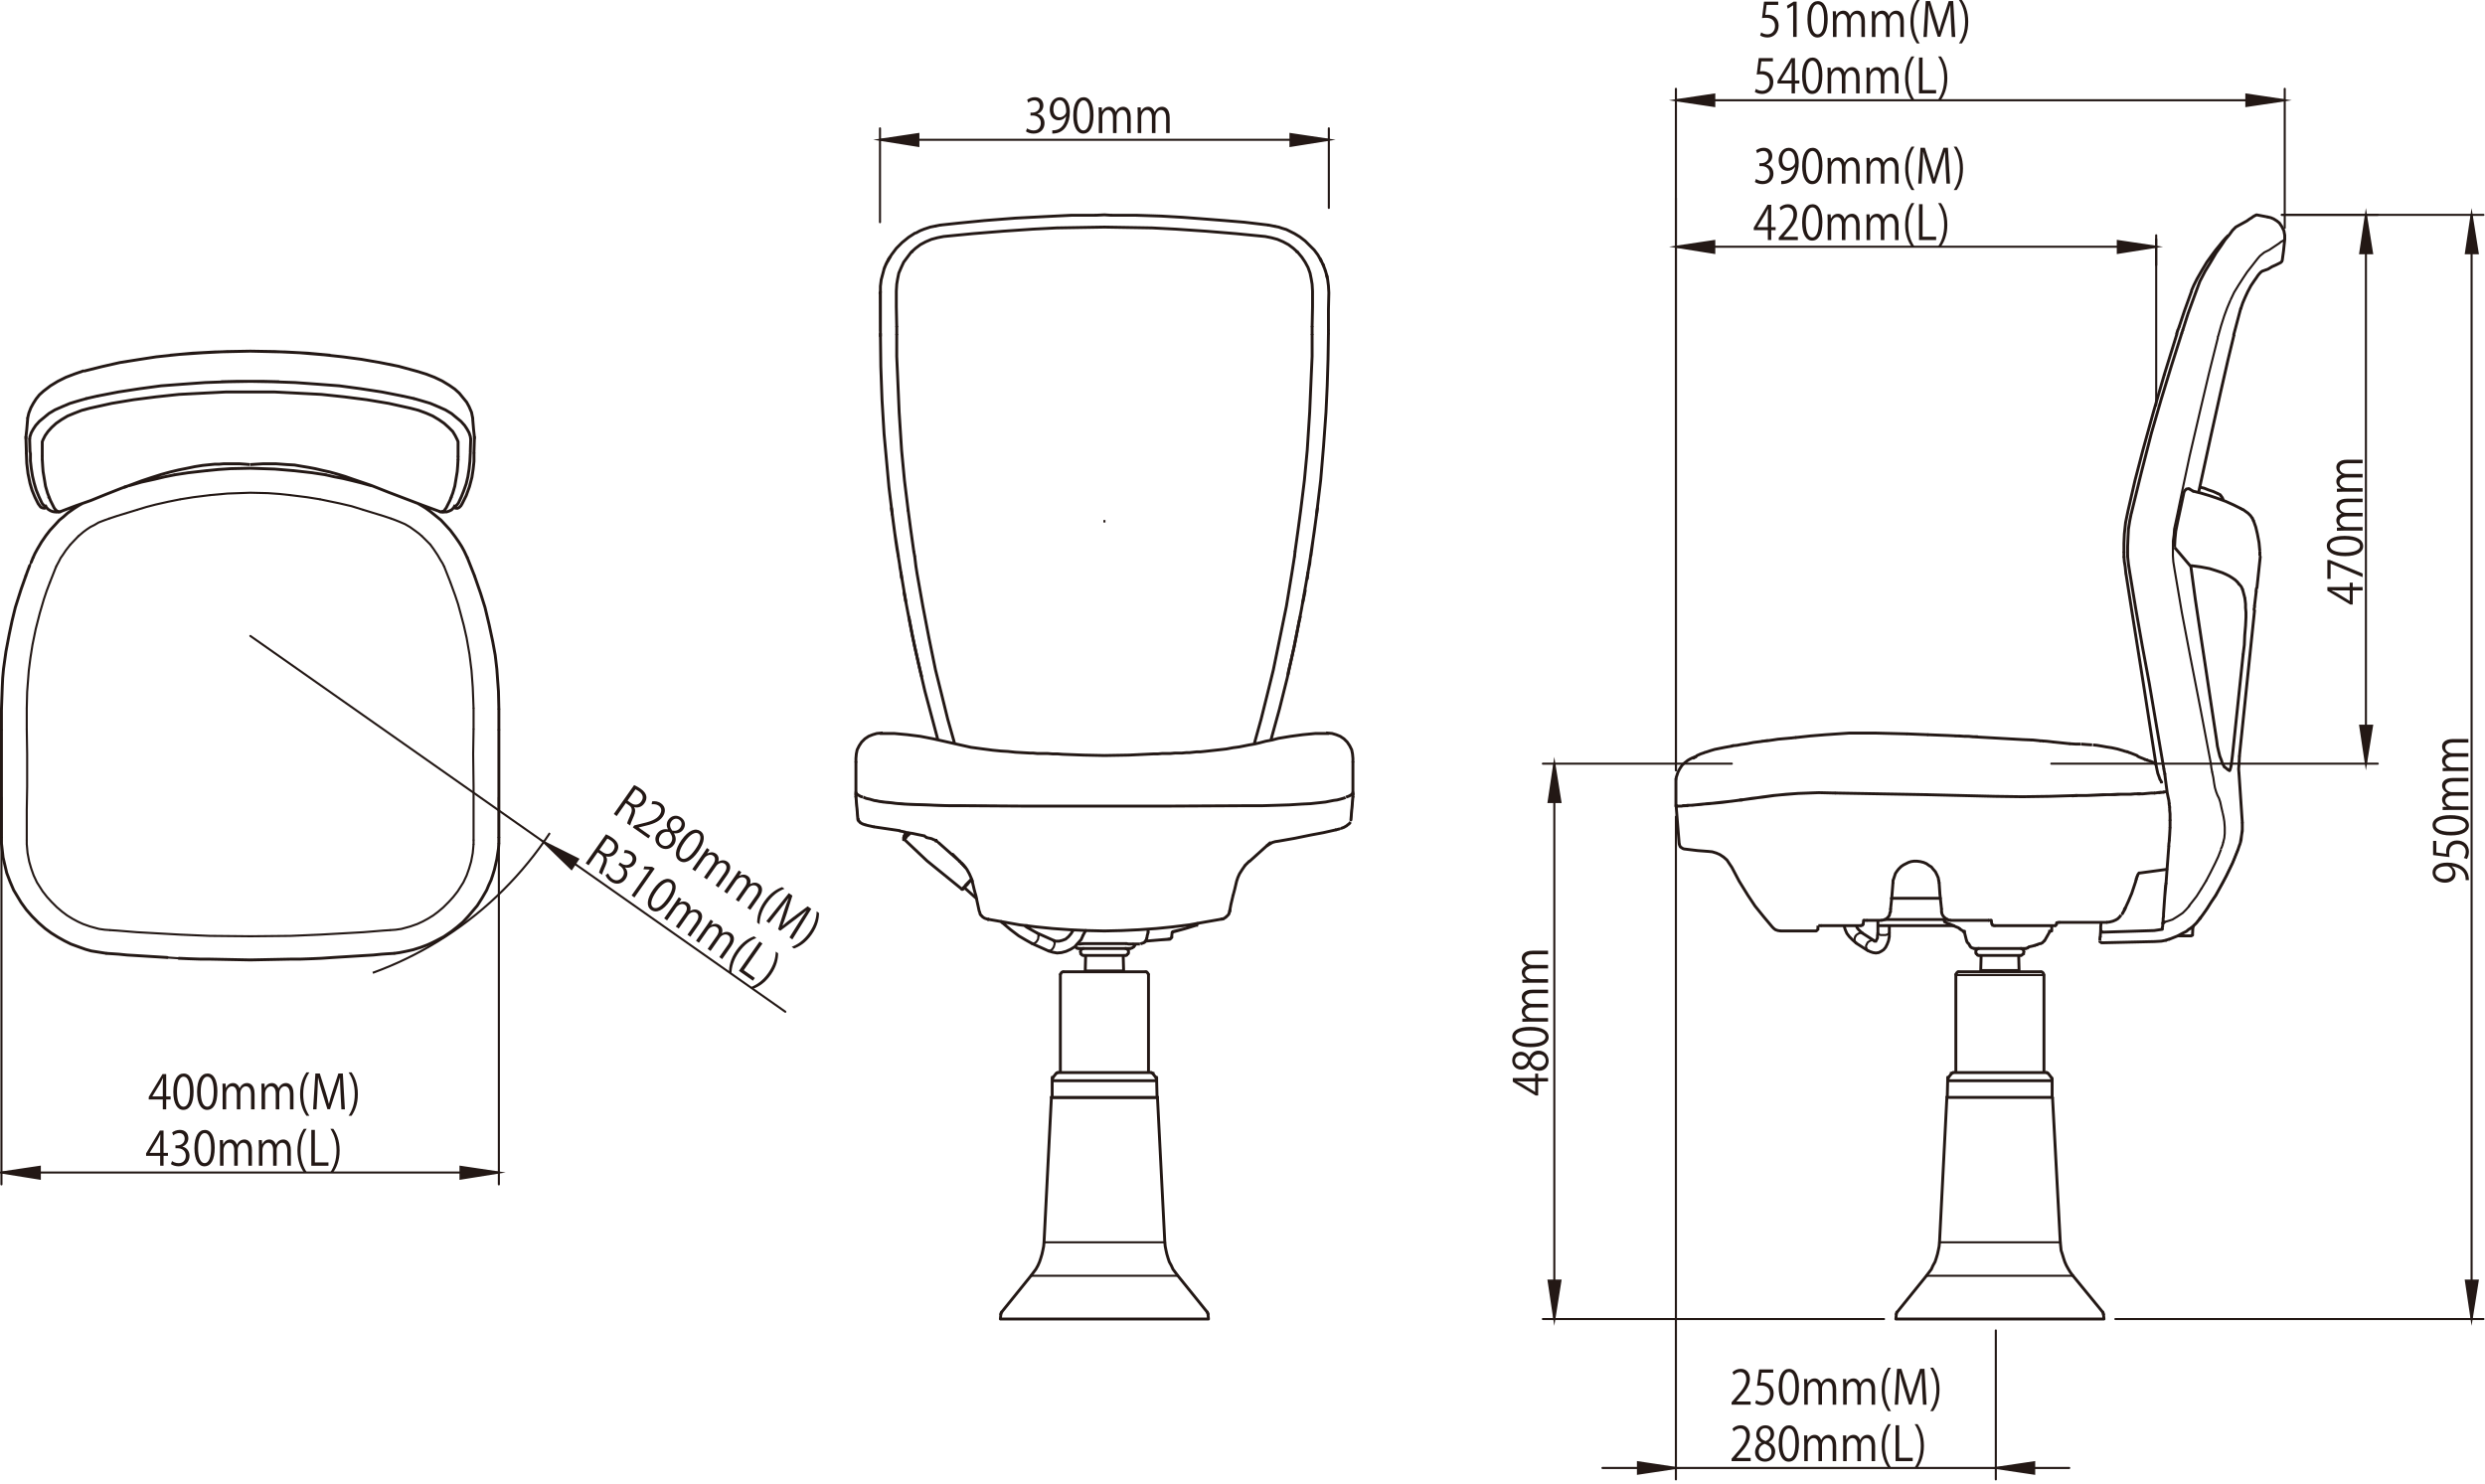<svg width="648" height="387" viewBox="0 0 648 387" fill="none" xmlns="http://www.w3.org/2000/svg">
<g clip-path="url(#clip0_275_15364)">
<path d="M270.544 29.723C271.531 29.909 272.375 30.779 272.375 32.107C272.375 33.565 271.41 34.841 269.523 34.841C268.68 34.841 267.914 34.55 267.535 34.255L267.816 33.471C268.121 33.69 268.791 34.02 269.533 34.02C270.946 34.02 271.41 32.937 271.41 32.094C271.41 30.743 270.364 30.128 269.262 30.128H268.712V29.37H269.262C270.07 29.37 271.116 28.817 271.116 27.663C271.116 26.865 270.678 26.175 269.667 26.175C269.049 26.175 268.467 26.508 268.13 26.78L267.849 26.028C268.255 25.688 269.039 25.341 269.847 25.341C271.387 25.341 272.071 26.407 272.071 27.512C272.071 28.457 271.522 29.308 270.544 29.687V29.723Z" fill="#231815"/>
<path d="M277.996 30.35C277.535 30.988 276.884 31.367 276.063 31.367C274.624 31.367 273.738 30.141 273.738 28.584C273.738 26.9 274.752 25.354 276.397 25.354C277.973 25.354 278.974 26.851 278.974 29.196C278.974 32.254 277.558 34.376 275.403 34.742C275.01 34.817 274.647 34.843 274.402 34.831V33.983C274.634 34.01 274.906 33.97 275.265 33.921C276.678 33.702 277.747 32.45 278.025 30.35H277.996ZM274.683 28.522C274.683 29.762 275.321 30.596 276.286 30.596C277.198 30.596 278.025 29.834 278.025 29.098C278.025 27.332 277.434 26.138 276.322 26.138C275.344 26.138 274.683 27.146 274.683 28.522Z" fill="#231815"/>
<path d="M279.867 30.125C279.867 26.91 281.008 25.354 282.581 25.354C284.177 25.354 285.152 26.995 285.152 30.004C285.152 33.195 284.135 34.84 282.46 34.84C280.933 34.84 279.867 33.195 279.867 30.125ZM284.21 30.053C284.21 27.757 283.706 26.171 282.526 26.171C281.528 26.171 280.819 27.636 280.819 30.053C280.819 32.469 281.437 34.006 282.493 34.006C283.739 34.006 284.21 32.237 284.21 30.053Z" fill="#231815"/>
<path d="M294.859 34.694H293.94V30.825C293.94 29.527 293.511 28.69 292.592 28.69C291.837 28.69 291.154 29.465 291.154 30.485V34.694H290.231V30.57C290.231 29.501 289.816 28.69 288.953 28.69C288.155 28.69 287.448 29.55 287.448 30.593V34.694H286.526V29.72C286.526 29.036 286.503 28.543 286.48 27.99H287.301L287.357 29.072H287.393C287.726 28.422 288.289 27.843 289.257 27.843C290.052 27.843 290.673 28.382 290.928 29.18H290.951C291.356 28.382 291.971 27.843 292.916 27.843C293.668 27.843 294.859 28.369 294.859 30.668V34.694Z" fill="#231815"/>
<path d="M305.007 34.694H304.088V30.825C304.088 29.527 303.66 28.69 302.741 28.69C301.985 28.69 301.302 29.465 301.302 30.485V34.694H300.38V30.57C300.38 29.501 299.964 28.69 299.101 28.69C298.303 28.69 297.597 29.55 297.597 30.593V34.694H296.675V29.72C296.675 29.036 296.652 28.543 296.629 27.99H297.45L297.505 29.072H297.541C297.875 28.422 298.437 27.843 299.405 27.843C300.2 27.843 300.821 28.382 301.076 29.18H301.099C301.505 28.382 302.12 27.843 303.065 27.843C303.817 27.843 305.007 28.369 305.007 30.668V34.694Z" fill="#231815"/>
<path d="M403.677 281.121V282.007H401.1V285.68H400.449L394.484 282.086V281.121H400.315V279.977H401.1V281.121H403.677ZM400.315 284.735V282.007H397.048C396.548 282.007 396.054 281.984 395.577 281.962V282.007C396.142 282.266 396.535 282.468 396.953 282.681L400.289 284.735H400.315Z" fill="#231815"/>
<path d="M398.803 277.599C398.326 278.511 397.515 278.914 396.73 278.914C395.307 278.914 394.336 277.89 394.336 276.533C394.336 275.009 395.467 274.276 396.569 274.276C397.354 274.276 398.218 274.659 398.744 275.66H398.79C399.271 274.623 400.095 273.985 401.2 273.985C402.757 273.985 403.826 275.153 403.826 276.637C403.826 278.24 402.708 279.231 401.38 279.231C400.19 279.231 399.333 278.577 398.852 277.599H398.803ZM396.632 278.027C397.613 278.037 398.152 277.399 398.46 276.467C398.152 275.735 397.528 275.186 396.654 275.186C395.883 275.186 395.085 275.578 395.085 276.569C395.085 277.543 395.834 278.027 396.632 278.027ZM401.308 274.94C400.154 274.94 399.565 275.647 399.173 276.758C399.529 277.746 400.314 278.276 401.223 278.276C402.266 278.276 403.064 277.635 403.064 276.624C403.064 275.548 402.266 274.94 401.308 274.94Z" fill="#231815"/>
<path d="M399.111 273.07C395.896 273.07 394.34 271.928 394.34 270.355C394.34 268.76 395.981 267.785 398.99 267.785C402.182 267.785 403.827 268.802 403.827 270.476C403.827 272.004 402.182 273.07 399.111 273.07ZM399.039 268.727C396.743 268.727 395.157 269.231 395.157 270.411C395.157 271.409 396.622 272.118 399.039 272.118C401.456 272.118 402.993 271.5 402.993 270.444C402.993 269.198 401.224 268.727 399.039 268.727Z" fill="#231815"/>
<path d="M403.679 258.075V258.994H399.811C398.512 258.994 397.675 259.423 397.675 260.341C397.675 261.097 398.45 261.78 399.47 261.78H403.679V262.702H399.555C398.486 262.702 397.675 263.118 397.675 263.981C397.675 264.779 398.535 265.485 399.578 265.485H403.679V266.408H398.705C398.022 266.408 397.528 266.43 396.975 266.453V265.633L398.058 265.577V265.541C397.407 265.207 396.828 264.645 396.828 263.677C396.828 262.882 397.368 262.261 398.166 262.006V261.983C397.368 261.578 396.828 260.963 396.828 260.018C396.828 259.266 397.355 258.075 399.654 258.075H403.679Z" fill="#231815"/>
<path d="M403.679 247.924V248.843H399.811C398.512 248.843 397.675 249.271 397.675 250.19C397.675 250.945 398.45 251.629 399.47 251.629H403.679V252.551H399.555C398.486 252.551 397.675 252.966 397.675 253.83C397.675 254.628 398.535 255.334 399.578 255.334H403.679V256.256H398.705C398.022 256.256 397.528 256.279 396.975 256.302V255.481L398.058 255.426V255.39C397.407 255.056 396.828 254.494 396.828 253.526C396.828 252.731 397.368 252.11 398.166 251.855V251.832C397.368 251.426 396.828 250.811 396.828 249.866C396.828 249.114 397.355 247.924 399.654 247.924H403.679Z" fill="#231815"/>
<path d="M460.622 42.907C461.609 43.094 462.453 43.964 462.453 45.291C462.453 46.75 461.488 48.025 459.602 48.025C458.758 48.025 457.993 47.734 457.613 47.44L457.895 46.655C458.199 46.874 458.869 47.204 459.611 47.204C461.024 47.204 461.488 46.122 461.488 45.278C461.488 43.928 460.442 43.313 459.34 43.313H458.791V42.554H459.34C460.148 42.554 461.194 42.002 461.194 40.847C461.194 40.049 460.756 39.359 459.745 39.359C459.127 39.359 458.545 39.693 458.208 39.964L457.927 39.212C458.333 38.872 459.118 38.525 459.925 38.525C461.466 38.525 462.149 39.592 462.149 40.697C462.149 41.642 461.6 42.492 460.622 42.871V42.907Z" fill="#231815"/>
<path d="M468.074 43.536C467.613 44.174 466.962 44.553 466.142 44.553C464.703 44.553 463.816 43.327 463.816 41.77C463.816 40.086 464.83 38.539 466.475 38.539C468.051 38.539 469.052 40.037 469.052 42.382C469.052 45.439 467.636 47.562 465.481 47.928C465.089 48.003 464.726 48.029 464.48 48.016V47.169C464.712 47.195 464.984 47.156 465.344 47.107C466.756 46.888 467.826 45.635 468.104 43.536H468.074ZM464.761 41.708C464.761 42.947 465.399 43.781 466.364 43.781C467.276 43.781 468.104 43.019 468.104 42.283C468.104 40.517 467.512 39.324 466.4 39.324C465.422 39.324 464.761 40.331 464.761 41.708Z" fill="#231815"/>
<path d="M469.945 43.314C469.945 40.1 471.087 38.543 472.66 38.543C474.255 38.543 475.23 40.185 475.23 43.193C475.23 46.385 474.213 48.03 472.539 48.03C471.011 48.03 469.945 46.385 469.945 43.314ZM474.288 43.242C474.288 40.947 473.784 39.361 472.604 39.361C471.607 39.361 470.897 40.825 470.897 43.242C470.897 45.659 471.515 47.196 472.571 47.196C473.817 47.196 474.288 45.427 474.288 43.242Z" fill="#231815"/>
<path d="M484.937 47.881H484.018V44.013C484.018 42.714 483.589 41.877 482.671 41.877C481.915 41.877 481.232 42.652 481.232 43.673V47.881H480.309V43.754C480.309 42.688 479.894 41.877 479.031 41.877C478.233 41.877 477.527 42.737 477.527 43.781V47.881H476.604V42.907C476.604 42.224 476.581 41.73 476.559 41.177H477.379L477.435 42.26H477.471C477.805 41.609 478.367 41.03 479.335 41.03C480.13 41.03 480.751 41.57 481.006 42.368H481.029C481.434 41.57 482.049 41.03 482.994 41.03C483.746 41.03 484.937 41.557 484.937 43.856V47.881Z" fill="#231815"/>
<path d="M495.085 47.881H494.166V44.013C494.166 42.714 493.738 41.877 492.819 41.877C492.064 41.877 491.38 42.652 491.38 43.673V47.881H490.458V43.754C490.458 42.688 490.043 41.877 489.179 41.877C488.381 41.877 487.675 42.737 487.675 43.781V47.881H486.753V42.907C486.753 42.224 486.73 41.73 486.707 41.177H487.528L487.583 42.26H487.619C487.953 41.609 488.515 41.03 489.483 41.03C490.278 41.03 490.899 41.57 491.154 42.368H491.177C491.583 41.57 492.198 41.03 493.143 41.03C493.895 41.03 495.085 41.557 495.085 43.856V47.881Z" fill="#231815"/>
<path d="M498.466 49.562C497.668 48.418 496.805 46.639 496.805 43.924C496.805 41.187 497.658 39.412 498.466 38.244H499.228C498.296 39.605 497.622 41.41 497.622 43.938C497.622 46.407 498.319 48.172 499.228 49.562H498.466Z" fill="#231815"/>
<path d="M508.496 47.883H507.573L507.358 43.674C507.292 42.337 507.201 40.604 507.214 39.645H507.181C506.9 40.702 506.55 41.856 506.135 43.158L504.611 47.844H503.927L502.498 43.256C502.083 41.905 501.756 40.728 501.52 39.645H501.488C501.468 40.787 501.399 42.337 501.321 43.769L501.082 47.883H500.199L500.794 38.53H501.936L503.443 43.282C503.8 44.446 504.081 45.44 504.307 46.411H504.339C504.555 45.466 504.846 44.482 505.229 43.282L506.789 38.53H507.956L508.496 47.883Z" fill="#231815"/>
<path d="M510.223 38.244C511.021 39.385 511.874 41.164 511.874 43.901C511.874 46.639 511.031 48.385 510.223 49.562H509.461C510.37 48.199 511.067 46.393 511.067 43.892C511.067 41.39 510.38 39.631 509.461 38.244H510.223Z" fill="#231815"/>
<path d="M461.879 62.595H460.993V60.018H457.32V59.367L460.914 53.402H461.879V59.233H463.023V60.018H461.879V62.595ZM458.265 59.233H460.993V55.966C460.993 55.466 461.016 54.972 461.039 54.495H460.993C460.734 55.06 460.532 55.453 460.319 55.871L458.265 59.207V59.233Z" fill="#231815"/>
<path d="M468.814 62.599H463.84V61.974L464.657 61.029C466.659 58.819 467.666 57.481 467.666 55.983C467.666 55.002 467.274 54.09 466.06 54.09C465.387 54.09 464.785 54.495 464.379 54.855L464.065 54.142C464.579 53.639 465.341 53.246 466.243 53.246C467.934 53.246 468.611 54.597 468.611 55.859C468.611 57.592 467.499 59.064 465.756 60.98L465.096 61.739V61.765H468.814V62.599Z" fill="#231815"/>
<path d="M469.934 58.03C469.934 54.815 471.075 53.259 472.648 53.259C474.244 53.259 475.218 54.9 475.218 57.909C475.218 61.101 474.201 62.745 472.527 62.745C471 62.745 469.934 61.101 469.934 58.03ZM474.276 57.958C474.276 55.662 473.773 54.076 472.592 54.076C471.595 54.076 470.885 55.541 470.885 57.958C470.885 60.375 471.503 61.912 472.56 61.912C473.805 61.912 474.276 60.142 474.276 57.958Z" fill="#231815"/>
<path d="M484.925 62.597H484.006V58.728C484.006 57.43 483.578 56.593 482.659 56.593C481.903 56.593 481.22 57.368 481.22 58.388V62.597H480.298V58.47C480.298 57.404 479.882 56.593 479.019 56.593C478.221 56.593 477.515 57.453 477.515 58.496V62.597H476.593V57.623C476.593 56.94 476.57 56.446 476.547 55.893H477.368L477.423 56.976H477.459C477.793 56.325 478.355 55.746 479.323 55.746C480.118 55.746 480.739 56.286 480.994 57.084H481.017C481.423 56.286 482.037 55.746 482.983 55.746C483.735 55.746 484.925 56.273 484.925 58.572V62.597Z" fill="#231815"/>
<path d="M495.074 62.597H494.155V58.728C494.155 57.43 493.726 56.593 492.807 56.593C492.052 56.593 491.368 57.368 491.368 58.388V62.597H490.446V58.47C490.446 57.404 490.031 56.593 489.168 56.593C488.37 56.593 487.663 57.453 487.663 58.496V62.597H486.741V57.623C486.741 56.94 486.718 56.446 486.695 55.893H487.516L487.572 56.976H487.608C487.941 56.325 488.504 55.746 489.472 55.746C490.266 55.746 490.888 56.286 491.143 57.084H491.166C491.571 56.286 492.186 55.746 493.131 55.746C493.883 55.746 495.074 56.273 495.074 58.572V62.597Z" fill="#231815"/>
<path d="M498.45 64.278C497.652 63.133 496.789 61.355 496.789 58.64C496.789 55.903 497.643 54.127 498.45 52.96H499.212C498.28 54.32 497.607 56.126 497.607 58.653C497.607 61.122 498.303 62.888 499.212 64.278H498.45Z" fill="#231815"/>
<path d="M504.877 62.598H500.41V53.245H501.342V61.725H504.877V62.598Z" fill="#231815"/>
<path d="M506.141 52.96C506.939 54.101 507.792 55.88 507.792 58.617C507.792 61.355 506.949 63.101 506.141 64.278H505.379C506.288 62.914 506.985 61.109 506.985 58.608C506.985 56.106 506.298 54.346 505.379 52.96H506.141Z" fill="#231815"/>
<path d="M616.087 153.079V153.965H613.51V157.638H612.859L606.895 154.044V153.079H612.725V151.935H613.51V153.079H616.087ZM612.725 156.693V153.965H609.458C608.958 153.965 608.464 153.942 607.987 153.92V153.965C608.553 154.224 608.945 154.426 609.363 154.639L612.699 156.693H612.725Z" fill="#231815"/>
<path d="M606.891 150.964V146.032H607.541L616.086 149.548V150.499L607.764 146.987H607.738V150.964H606.891Z" fill="#231815"/>
<path d="M611.517 145.029C608.303 145.029 606.746 143.887 606.746 142.314C606.746 140.719 608.388 139.744 611.396 139.744C614.588 139.744 616.233 140.761 616.233 142.435C616.233 143.963 614.588 145.029 611.517 145.029ZM611.445 140.686C609.15 140.686 607.564 141.19 607.564 142.37C607.564 143.367 609.029 144.077 611.445 144.077C613.862 144.077 615.399 143.459 615.399 142.403C615.399 141.157 613.63 140.686 611.445 140.686Z" fill="#231815"/>
<path d="M616.085 130.035V130.954H612.217C610.919 130.954 610.081 131.382 610.081 132.301C610.081 133.057 610.856 133.74 611.877 133.74H616.085V134.662H611.962C610.892 134.662 610.081 135.078 610.081 135.941C610.081 136.739 610.941 137.445 611.985 137.445H616.085V138.368H611.111C610.428 138.368 609.934 138.39 609.382 138.413V137.593L610.464 137.537V137.501C609.813 137.167 609.234 136.605 609.234 135.637C609.234 134.842 609.774 134.221 610.572 133.966V133.943C609.774 133.538 609.234 132.923 609.234 131.978C609.234 131.226 609.761 130.035 612.06 130.035H616.085Z" fill="#231815"/>
<path d="M616.085 119.885V120.804H612.217C610.919 120.804 610.081 121.232 610.081 122.151C610.081 122.906 610.856 123.59 611.877 123.59H616.085V124.512H611.962C610.892 124.512 610.081 124.927 610.081 125.791C610.081 126.589 610.941 127.295 611.985 127.295H616.085V128.217H611.111C610.428 128.217 609.934 128.24 609.382 128.263V127.442L610.464 127.387V127.351C609.813 127.017 609.234 126.455 609.234 125.487C609.234 124.692 609.774 124.071 610.572 123.816V123.793C609.774 123.387 609.234 122.772 609.234 121.827C609.234 121.075 609.761 119.885 612.06 119.885H616.085Z" fill="#231815"/>
<path d="M639.317 225.923C639.955 226.384 640.334 227.035 640.334 227.856C640.334 229.295 639.108 230.181 637.551 230.181C635.867 230.181 634.32 229.167 634.32 227.522C634.32 225.946 635.818 224.945 638.163 224.945C641.22 224.945 643.343 226.361 643.709 228.516C643.784 228.909 643.81 229.272 643.797 229.517H642.95C642.976 229.285 642.937 229.013 642.888 228.654C642.669 227.241 641.417 226.172 639.317 225.894V225.923ZM637.489 229.236C638.728 229.236 639.562 228.598 639.562 227.633C639.562 226.721 638.8 225.894 638.065 225.894C636.299 225.894 635.105 226.486 635.105 227.597C635.105 228.575 636.112 229.236 637.489 229.236Z" fill="#231815"/>
<path d="M634.469 219.281H635.316V222.303L637.919 222.649C637.893 222.473 637.87 222.29 637.87 221.999C637.87 220.504 638.838 219.17 640.692 219.17C642.51 219.17 643.808 220.406 643.808 222.067C643.808 222.908 643.54 223.614 643.269 223.997L642.471 223.725C642.706 223.415 642.988 222.797 642.988 222.067C642.988 221.011 642.141 220.102 640.813 220.112C639.551 220.112 638.668 220.851 638.668 222.427C638.668 222.875 638.704 223.222 638.753 223.503L634.469 222.976V219.281Z" fill="#231815"/>
<path d="M639.095 217.859C635.881 217.859 634.324 216.718 634.324 215.145C634.324 213.549 635.966 212.574 638.974 212.574C642.166 212.574 643.811 213.591 643.811 215.266C643.811 216.793 642.166 217.859 639.095 217.859ZM639.023 213.516C636.728 213.516 635.142 214.02 635.142 215.2C635.142 216.198 636.607 216.907 639.023 216.907C641.44 216.907 642.977 216.289 642.977 215.233C642.977 213.987 641.208 213.516 639.023 213.516Z" fill="#231815"/>
<path d="M643.664 202.865V203.784H639.795C638.497 203.784 637.659 204.213 637.659 205.131C637.659 205.887 638.435 206.57 639.455 206.57H643.664V207.493H639.537C638.47 207.493 637.659 207.908 637.659 208.771C637.659 209.569 638.52 210.275 639.563 210.275H643.664V211.198H638.69C638.006 211.198 637.512 211.221 636.96 211.243V210.423L638.042 210.367V210.331C637.391 209.997 636.812 209.435 636.812 208.467C636.812 207.672 637.352 207.051 638.15 206.796V206.773C637.352 206.368 636.812 205.753 636.812 204.808C636.812 204.056 637.339 202.865 639.638 202.865H643.664Z" fill="#231815"/>
<path d="M643.664 192.718V193.637H639.795C638.497 193.637 637.659 194.065 637.659 194.984C637.659 195.739 638.435 196.423 639.455 196.423H643.664V197.345H639.537C638.47 197.345 637.659 197.76 637.659 198.624C637.659 199.422 638.52 200.128 639.563 200.128H643.664V201.05H638.69C638.006 201.05 637.512 201.073 636.96 201.096V200.275L638.042 200.22V200.184C637.391 199.85 636.812 199.288 636.812 198.32C636.812 197.525 637.352 196.904 638.15 196.649V196.626C637.352 196.22 636.812 195.605 636.812 194.66C636.812 193.908 637.339 192.718 639.638 192.718H643.664Z" fill="#231815"/>
<path d="M456.513 366.301H451.539V365.676L452.357 364.731C454.358 362.521 455.365 361.183 455.365 359.685C455.365 358.704 454.973 357.792 453.76 357.792C453.086 357.792 452.484 358.197 452.079 358.557L451.765 357.844C452.278 357.341 453.04 356.948 453.943 356.948C455.633 356.948 456.31 358.299 456.31 359.561C456.31 361.294 455.198 362.766 453.455 364.682L452.795 365.441V365.467H456.513V366.301Z" fill="#231815"/>
<path d="M462.399 357.106V357.953H459.378L459.031 360.556C459.207 360.53 459.391 360.507 459.682 360.507C461.176 360.507 462.51 361.475 462.51 363.33C462.51 365.148 461.274 366.446 459.613 366.446C458.773 366.446 458.066 366.178 457.684 365.906L457.955 365.109C458.266 365.344 458.884 365.625 459.613 365.625C460.669 365.625 461.578 364.778 461.569 363.451C461.569 362.188 460.83 361.305 459.253 361.305C458.805 361.305 458.459 361.341 458.177 361.39L458.704 357.106H462.399Z" fill="#231815"/>
<path d="M463.824 361.733C463.824 358.519 464.965 356.962 466.538 356.962C468.134 356.962 469.109 358.604 469.109 361.612C469.109 364.804 468.092 366.449 466.417 366.449C464.89 366.449 463.824 364.804 463.824 361.733ZM468.167 361.661C468.167 359.365 467.663 357.779 466.483 357.779C465.485 357.779 464.776 359.245 464.776 361.661C464.776 364.078 465.394 365.615 466.45 365.615C467.696 365.615 468.167 363.846 468.167 361.661Z" fill="#231815"/>
<path d="M478.816 366.301H477.897V362.433C477.897 361.134 477.468 360.297 476.549 360.297C475.794 360.297 475.111 361.072 475.111 362.092V366.301H474.188V362.174C474.188 361.108 473.773 360.297 472.91 360.297C472.112 360.297 471.405 361.157 471.405 362.2V366.301H470.483V361.327C470.483 360.644 470.46 360.15 470.438 359.597H471.258L471.314 360.68H471.35C471.683 360.029 472.246 359.45 473.214 359.45C474.009 359.45 474.63 359.99 474.885 360.788H474.908C475.313 359.99 475.928 359.45 476.873 359.45C477.625 359.45 478.816 359.977 478.816 362.276V366.301Z" fill="#231815"/>
<path d="M488.964 366.301H488.045V362.433C488.045 361.134 487.617 360.297 486.698 360.297C485.942 360.297 485.259 361.072 485.259 362.092V366.301H484.337V362.174C484.337 361.108 483.921 360.297 483.058 360.297C482.26 360.297 481.554 361.157 481.554 362.2V366.301H480.632V361.327C480.632 360.644 480.609 360.15 480.586 359.597H481.407L481.462 360.68H481.498C481.832 360.029 482.394 359.45 483.362 359.45C484.157 359.45 484.778 359.99 485.033 360.788H485.056C485.462 359.99 486.077 359.45 487.022 359.45C487.774 359.45 488.964 359.977 488.964 362.276V366.301Z" fill="#231815"/>
<path d="M492.345 367.982C491.547 366.838 490.684 365.059 490.684 362.344C490.684 359.607 491.537 357.832 492.345 356.664H493.107C492.175 358.024 491.501 359.83 491.501 362.357C491.501 364.826 492.198 366.592 493.107 367.982H492.345Z" fill="#231815"/>
<path d="M502.375 366.301H501.452L501.237 362.092C501.171 360.755 501.08 359.022 501.093 358.063H501.06C500.779 359.12 500.429 360.274 500.013 361.576L498.49 366.262H497.806L496.377 361.674C495.962 360.323 495.635 359.146 495.399 358.063H495.367C495.347 359.205 495.278 360.755 495.2 362.187L494.961 366.301H494.078L494.673 356.948H495.815L497.322 361.7C497.679 362.864 497.96 363.858 498.185 364.829H498.218C498.434 363.884 498.725 362.9 499.108 361.7L500.668 356.948H501.835L502.375 366.301Z" fill="#231815"/>
<path d="M504.102 356.664C504.896 357.805 505.753 359.584 505.753 362.321C505.753 365.059 504.909 366.805 504.102 367.982H503.34C504.249 366.618 504.945 364.813 504.945 362.312C504.945 359.81 504.259 358.051 503.34 356.664H504.102Z" fill="#231815"/>
<path d="M456.513 381.02H451.539V380.395L452.357 379.45C454.358 377.239 455.365 375.902 455.365 374.404C455.365 373.423 454.973 372.511 453.76 372.511C453.086 372.511 452.484 372.916 452.079 373.276L451.765 372.563C452.278 372.059 453.04 371.667 453.943 371.667C455.633 371.667 456.31 373.018 456.31 374.28C456.31 376.013 455.198 377.485 453.455 379.401L452.795 380.16V380.186H456.513V381.02Z" fill="#231815"/>
<path d="M459.293 376.145C458.384 375.667 457.978 374.856 457.978 374.068C457.978 372.649 459.002 371.678 460.359 371.678C461.886 371.678 462.615 372.809 462.615 373.908C462.615 374.696 462.232 375.556 461.235 376.086V376.132C462.268 376.612 462.906 377.436 462.906 378.539C462.906 380.098 461.739 381.164 460.257 381.164C458.655 381.164 457.664 380.046 457.664 378.722C457.664 377.531 458.315 376.671 459.293 376.194V376.145ZM461.951 378.65C461.951 377.495 461.248 376.903 460.136 376.511C459.145 376.871 458.619 377.656 458.619 378.561C458.619 379.608 459.257 380.406 460.27 380.406C461.346 380.406 461.951 379.608 461.951 378.65ZM458.864 373.973C458.854 374.954 459.492 375.494 460.427 375.801C461.157 375.494 461.706 374.866 461.706 373.996C461.706 373.225 461.314 372.423 460.323 372.423C459.348 372.423 458.864 373.175 458.864 373.973Z" fill="#231815"/>
<path d="M463.824 376.453C463.824 373.238 464.965 371.682 466.538 371.682C468.134 371.682 469.109 373.323 469.109 376.332C469.109 379.524 468.092 381.168 466.417 381.168C464.89 381.168 463.824 379.523 463.824 376.453ZM468.167 376.381C468.167 374.085 467.663 372.499 466.483 372.499C465.485 372.499 464.776 373.964 464.776 376.381C464.776 378.798 465.394 380.335 466.45 380.335C467.696 380.335 468.167 378.565 468.167 376.381Z" fill="#231815"/>
<path d="M478.816 381.02H477.897V377.151C477.897 375.853 477.468 375.016 476.549 375.016C475.794 375.016 475.111 375.791 475.111 376.811V381.02H474.188V376.896C474.188 375.827 473.773 375.016 472.91 375.016C472.112 375.016 471.405 375.876 471.405 376.919V381.02H470.483V376.046C470.483 375.363 470.46 374.869 470.438 374.316H471.258L471.314 375.399H471.35C471.683 374.748 472.246 374.169 473.214 374.169C474.009 374.169 474.63 374.709 474.885 375.506H474.908C475.313 374.709 475.928 374.169 476.873 374.169C477.625 374.169 478.816 374.695 478.816 376.994V381.02Z" fill="#231815"/>
<path d="M488.964 381.02H488.045V377.151C488.045 375.853 487.617 375.016 486.698 375.016C485.942 375.016 485.259 375.791 485.259 376.811V381.02H484.337V376.896C484.337 375.827 483.921 375.016 483.058 375.016C482.26 375.016 481.554 375.876 481.554 376.919V381.02H480.632V376.046C480.632 375.363 480.609 374.869 480.586 374.316H481.407L481.462 375.399H481.498C481.832 374.748 482.394 374.169 483.362 374.169C484.157 374.169 484.778 374.709 485.033 375.506H485.056C485.462 374.709 486.077 374.169 487.022 374.169C487.774 374.169 488.964 374.695 488.964 376.994V381.02Z" fill="#231815"/>
<path d="M492.345 382.701C491.547 381.556 490.684 379.777 490.684 377.063C490.684 374.326 491.537 372.55 492.345 371.383H493.107C492.175 372.743 491.501 374.548 491.501 377.076C491.501 379.545 492.198 381.311 493.107 382.701H492.345Z" fill="#231815"/>
<path d="M498.768 381.02H494.301V371.667H495.233V380.147H498.768V381.02Z" fill="#231815"/>
<path d="M500.035 371.383C500.83 372.524 501.687 374.303 501.687 377.04C501.687 379.777 500.843 381.524 500.035 382.701H499.273C500.183 381.337 500.879 379.532 500.879 377.03C500.879 374.529 500.192 372.769 499.273 371.383H500.035Z" fill="#231815"/>
<path d="M463.696 0.44V1.287H460.674L460.328 3.89C460.504 3.864 460.687 3.841 460.979 3.841C462.473 3.841 463.807 4.809 463.807 6.664C463.807 8.482 462.571 9.78 460.91 9.78C460.069 9.78 459.363 9.512 458.98 9.24L459.252 8.443C459.563 8.678 460.181 8.959 460.91 8.959C461.966 8.959 462.875 8.112 462.865 6.785C462.865 5.522 462.126 4.639 460.55 4.639C460.102 4.639 459.756 4.675 459.474 4.724L460.001 0.44H463.696Z" fill="#231815"/>
<path d="M467.589 9.633V1.396H467.567L466.187 2.269L465.961 1.507L467.701 0.438H468.499V9.633H467.589Z" fill="#231815"/>
<path d="M471.312 5.065C471.312 1.851 472.454 0.294 474.027 0.294C475.623 0.294 476.597 1.936 476.597 4.944C476.597 8.136 475.58 9.781 473.906 9.781C472.379 9.781 471.312 8.136 471.312 5.065ZM475.655 4.993C475.655 2.698 475.152 1.111 473.971 1.111C472.974 1.111 472.264 2.577 472.264 4.993C472.264 7.41 472.882 8.947 473.938 8.947C475.184 8.947 475.655 7.178 475.655 4.993Z" fill="#231815"/>
<path d="M486.304 9.634H485.385V5.766C485.385 4.467 484.957 3.63 484.038 3.63C483.282 3.63 482.599 4.405 482.599 5.426V9.634H481.677V5.507C481.677 4.441 481.261 3.63 480.398 3.63C479.6 3.63 478.894 4.49 478.894 5.533V9.634H477.972V4.66C477.972 3.977 477.949 3.483 477.926 2.93H478.747L478.802 4.013H478.838C479.172 3.362 479.734 2.783 480.702 2.783C481.497 2.783 482.118 3.323 482.373 4.121H482.396C482.802 3.323 483.416 2.783 484.361 2.783C485.114 2.783 486.304 3.31 486.304 5.609V9.634Z" fill="#231815"/>
<path d="M496.452 9.634H495.533V5.766C495.533 4.467 495.105 3.63 494.186 3.63C493.431 3.63 492.747 4.405 492.747 5.426V9.634H491.825V5.507C491.825 4.441 491.41 3.63 490.546 3.63C489.749 3.63 489.042 4.49 489.042 5.533V9.634H488.12V4.66C488.12 3.977 488.097 3.483 488.074 2.93H488.895L488.951 4.013H488.987C489.32 3.362 489.883 2.783 490.851 2.783C491.645 2.783 492.267 3.323 492.522 4.121H492.545C492.95 3.323 493.565 2.783 494.51 2.783C495.262 2.783 496.452 3.31 496.452 5.609V9.634Z" fill="#231815"/>
<path d="M499.833 11.318C499.035 10.174 498.172 8.395 498.172 5.68C498.172 2.943 499.025 1.167 499.833 0H500.595C499.663 1.36 498.989 3.166 498.989 5.693C498.989 8.162 499.686 9.928 500.595 11.318H499.833Z" fill="#231815"/>
<path d="M509.867 9.634H508.945L508.729 5.425C508.663 4.088 508.572 2.355 508.585 1.396H508.552C508.271 2.453 507.921 3.607 507.506 4.909L505.982 9.595H505.298L503.869 5.007C503.454 3.656 503.127 2.479 502.891 1.396H502.859C502.839 2.538 502.77 4.088 502.692 5.52L502.453 9.634H501.57L502.166 0.281H503.307L504.814 5.033C505.171 6.197 505.452 7.191 505.678 8.162H505.71C505.926 7.217 506.217 6.233 506.6 5.033L508.16 0.281H509.327L509.867 9.634Z" fill="#231815"/>
<path d="M511.59 0C512.388 1.141 513.242 2.92 513.242 5.657C513.242 8.395 512.398 10.141 511.59 11.318H510.828C511.737 9.954 512.434 8.149 512.434 5.648C512.434 3.146 511.747 1.387 510.828 0L511.59 0Z" fill="#231815"/>
<path d="M462.313 15.161V16.008H459.292L458.945 18.611C459.122 18.585 459.305 18.562 459.596 18.562C461.09 18.562 462.424 19.53 462.424 21.384C462.424 23.203 461.188 24.501 459.527 24.501C458.687 24.501 457.98 24.233 457.598 23.961L457.869 23.163C458.18 23.399 458.798 23.68 459.527 23.68C460.583 23.68 461.492 22.833 461.483 21.505C461.483 20.243 460.744 19.36 459.167 19.36C458.719 19.36 458.373 19.396 458.091 19.448L458.618 15.161H462.313Z" fill="#231815"/>
<path d="M468.07 24.354H467.184V21.777H463.512V21.126L467.106 15.161H468.07V20.992H469.215V21.777H468.07V24.354ZM464.457 20.992H467.184V17.725C467.184 17.225 467.207 16.731 467.23 16.253H467.184C466.926 16.819 466.723 17.212 466.51 17.63L464.457 20.966V20.992Z" fill="#231815"/>
<path d="M469.93 19.784C469.93 16.569 471.071 15.013 472.644 15.013C474.24 15.013 475.214 16.654 475.214 19.663C475.214 22.855 474.197 24.499 472.523 24.499C470.996 24.499 469.93 22.855 469.93 19.784ZM474.272 19.712C474.272 17.416 473.769 15.83 472.588 15.83C471.591 15.83 470.881 17.295 470.881 19.712C470.881 22.129 471.499 23.666 472.556 23.666C473.802 23.666 474.272 21.896 474.272 19.712Z" fill="#231815"/>
<path d="M484.921 24.353H484.002V20.484C484.002 19.186 483.574 18.349 482.655 18.349C481.899 18.349 481.216 19.124 481.216 20.144V24.353H480.294V20.229C480.294 19.16 479.879 18.349 479.015 18.349C478.217 18.349 477.511 19.209 477.511 20.252V24.353H476.589V19.379C476.589 18.696 476.566 18.202 476.543 17.649H477.364L477.419 18.732H477.455C477.789 18.081 478.351 17.502 479.319 17.502C480.114 17.502 480.735 18.041 480.99 18.84H481.013C481.419 18.041 482.034 17.502 482.979 17.502C483.731 17.502 484.921 18.028 484.921 20.327V24.353Z" fill="#231815"/>
<path d="M495.07 24.353H494.151V20.484C494.151 19.186 493.722 18.349 492.803 18.349C492.048 18.349 491.364 19.124 491.364 20.144V24.353H490.442V20.229C490.442 19.16 490.027 18.349 489.164 18.349C488.366 18.349 487.659 19.209 487.659 20.252V24.353H486.737V19.379C486.737 18.696 486.714 18.202 486.691 17.649H487.512L487.568 18.732H487.604C487.937 18.081 488.5 17.502 489.468 17.502C490.262 17.502 490.884 18.041 491.139 18.84H491.162C491.567 18.041 492.182 17.502 493.127 17.502C493.879 17.502 495.07 18.028 495.07 20.327V24.353Z" fill="#231815"/>
<path d="M498.446 26.037C497.649 24.892 496.785 23.113 496.785 20.399C496.785 17.662 497.639 15.886 498.446 14.719H499.208C498.276 16.079 497.603 17.884 497.603 20.412C497.603 22.881 498.299 24.647 499.208 26.037H498.446Z" fill="#231815"/>
<path d="M504.873 24.353H500.406V15H501.338V23.48H504.873V24.353Z" fill="#231815"/>
<path d="M506.141 14.719C506.935 15.86 507.792 17.639 507.792 20.376C507.792 23.113 506.949 24.86 506.141 26.037H505.379C506.288 24.673 506.985 22.868 506.985 20.366C506.985 17.865 506.298 16.105 505.379 14.719H506.141Z" fill="#231815"/>
<path d="M165.356 210.52C165.764 211.093 165.683 211.891 165.267 212.842C164.708 214.101 164.391 214.883 164.329 215.272L163.534 214.716C163.58 214.415 163.897 213.637 164.384 212.551C164.931 211.344 164.878 210.602 164.048 210.02L163.197 209.422L160.817 212.806L160.055 212.27L165.352 204.726C165.853 204.932 166.507 205.295 167.056 205.68C167.965 206.321 168.423 206.943 168.541 207.656C168.636 208.218 168.459 208.875 168.057 209.448C167.344 210.461 166.327 210.723 165.379 210.491L165.356 210.52ZM164.545 209.408C165.522 210.095 166.569 209.932 167.216 209.006C168.014 207.871 167.478 206.972 166.628 206.37C166.216 206.079 165.889 205.916 165.706 205.844L163.649 208.781L164.545 209.408Z" fill="#231815"/>
<path d="M169.092 218.62L165.023 215.759L165.383 215.249L166.596 214.948C169.5 214.288 171.096 213.774 171.959 212.548C172.525 211.743 172.721 210.775 171.731 210.076C171.178 209.693 170.452 209.677 169.916 209.732L170.069 208.97C170.779 208.856 171.629 208.97 172.368 209.487C173.752 210.461 173.526 211.953 172.8 212.986C171.802 214.405 170.046 214.974 167.525 215.54L166.547 215.779L166.531 215.802L169.569 217.937L169.092 218.62Z" fill="#231815"/>
<path d="M174.167 216.231C173.696 215.315 173.833 214.419 174.288 213.778C175.105 212.611 176.495 212.405 177.607 213.186C178.856 214.063 178.807 215.407 178.169 216.313C177.721 216.953 176.91 217.437 175.792 217.294L175.762 217.336C176.335 218.32 176.384 219.36 175.749 220.266C174.857 221.542 173.28 221.744 172.067 220.894C170.759 219.972 170.592 218.487 171.351 217.401C172.038 216.427 173.065 216.1 174.137 216.27L174.167 216.231ZM174.902 219.808C175.566 218.863 175.328 217.974 174.644 217.012C173.634 216.734 172.747 217.078 172.227 217.82C171.626 218.674 171.688 219.694 172.518 220.273C173.398 220.894 174.353 220.59 174.902 219.808ZM175.066 214.207C174.49 215.004 174.706 215.812 175.292 216.6C176.067 216.767 176.878 216.574 177.378 215.861C177.823 215.227 177.96 214.347 177.152 213.778C176.354 213.216 175.527 213.552 175.066 214.207Z" fill="#231815"/>
<path d="M177.695 219.084C179.546 216.452 181.371 215.834 182.659 216.736C183.964 217.652 183.817 219.559 182.09 222.021C180.259 224.634 178.477 225.396 177.107 224.431C175.858 223.555 175.933 221.593 177.695 219.084ZM181.289 221.517C182.607 219.64 183.107 218.054 182.143 217.377C181.325 216.805 179.903 217.59 178.513 219.568C177.126 221.55 176.75 223.159 177.614 223.764C178.634 224.48 180.034 223.306 181.289 221.517Z" fill="#231815"/>
<path d="M187.342 231.439L186.593 230.913L188.813 227.747C189.562 226.681 189.69 225.756 188.934 225.226C188.32 224.794 187.316 225.033 186.73 225.867L184.31 229.314L183.558 228.784L185.926 225.406C186.544 224.533 186.665 223.63 185.958 223.136C185.308 222.675 184.238 222.973 183.637 223.826L181.279 227.182L180.523 226.652L183.382 222.584C183.777 222.021 184.042 221.606 184.34 221.142L185.01 221.612L184.435 222.528L184.464 222.548C185.111 222.211 185.906 222.061 186.698 222.616C187.348 223.071 187.544 223.872 187.293 224.67L187.312 224.683C188.104 224.265 188.918 224.176 189.693 224.719C190.305 225.151 190.975 226.266 189.657 228.143L187.342 231.439Z" fill="#231815"/>
<path d="M195.646 237.274L194.894 236.748L197.115 233.582C197.86 232.52 197.991 231.591 197.239 231.061C196.624 230.626 195.62 230.865 195.035 231.699L192.615 235.145L191.86 234.616L194.227 231.241C194.845 230.368 194.969 229.465 194.263 228.968C193.609 228.51 192.54 228.808 191.938 229.661L189.584 233.017L188.828 232.487L191.686 228.419C192.082 227.856 192.344 227.441 192.641 226.977L193.315 227.447L192.739 228.363L192.769 228.383C193.416 228.043 194.211 227.895 195.002 228.451C195.65 228.906 195.849 229.707 195.597 230.508L195.614 230.521C196.405 230.1 197.219 230.011 197.991 230.554C198.609 230.986 199.28 232.104 197.962 233.981L195.646 237.274Z" fill="#231815"/>
<path d="M197.441 240.588C197.441 239.195 197.762 237.246 199.318 235.026C200.895 232.786 202.615 231.818 203.946 231.327L204.57 231.769C203.024 232.344 201.438 233.433 199.982 235.503C198.566 237.524 198.118 239.368 198.063 241.03L197.441 240.588Z" fill="#231815"/>
<path d="M206.621 244.982L205.865 244.453L208.109 240.882C208.825 239.75 209.744 238.282 210.31 237.507L210.28 237.487C209.44 238.19 208.491 238.929 207.406 239.76L203.462 242.719L202.903 242.327L204.374 237.749C204.809 236.405 205.218 235.25 205.65 234.233L205.62 234.214C204.947 235.136 204.005 236.362 203.112 237.494L200.558 240.721L199.832 240.214L205.695 232.902L206.631 233.56L205.133 238.311C204.757 239.469 204.414 240.447 204.037 241.369L204.067 241.388C204.783 240.738 205.588 240.1 206.595 239.335L210.601 236.343L211.556 237.016L206.621 244.982Z" fill="#231815"/>
<path d="M213.57 238.091C213.567 239.484 213.247 241.429 211.674 243.669C210.104 245.9 208.407 246.851 207.066 247.348L206.441 246.913C207.972 246.322 209.578 245.246 211.02 243.199C212.452 241.155 212.907 239.314 212.949 237.652L213.57 238.091Z" fill="#231815"/>
<path d="M158.027 223.358C158.432 223.927 158.354 224.725 157.935 225.677C157.379 226.936 157.062 227.721 156.997 228.106L156.202 227.551C156.248 227.253 156.568 226.471 157.052 225.389C157.602 224.182 157.546 223.437 156.722 222.858L155.865 222.259L153.485 225.641L152.723 225.108L158.02 217.563C158.521 217.766 159.175 218.129 159.727 218.518C160.636 219.159 161.091 219.777 161.205 220.49C161.304 221.053 161.13 221.71 160.728 222.286C160.015 223.296 158.998 223.554 158.05 223.326L158.027 223.358ZM157.216 222.246C158.19 222.93 159.237 222.766 159.888 221.844C160.689 220.706 160.149 219.807 159.296 219.205C158.884 218.917 158.56 218.751 158.374 218.682L156.317 221.615L157.216 222.246Z" fill="#231815"/>
<path d="M162.983 226.241C163.686 226.96 163.872 228.154 163.11 229.24C162.27 230.433 160.743 230.927 159.202 229.841C158.512 229.357 158.055 228.674 157.914 228.216L158.598 227.735C158.719 228.089 159.078 228.749 159.683 229.171C160.841 229.989 161.838 229.371 162.326 228.674C163.101 227.569 162.603 226.467 161.701 225.835L161.253 225.518L161.688 224.897L162.139 225.214C162.8 225.675 163.97 225.826 164.634 224.881C165.095 224.23 165.128 223.416 164.304 222.833C163.797 222.48 163.133 222.415 162.698 222.441L162.901 221.669C163.431 221.62 164.271 221.79 164.932 222.255C166.191 223.138 166.135 224.403 165.501 225.309C164.958 226.081 164.019 226.457 163.002 226.208L162.983 226.241Z" fill="#231815"/>
<path d="M164.695 233.515L169.431 226.772L169.411 226.762L167.782 226.681L168.034 225.932L170.075 226.056L170.726 226.514L165.441 234.038L164.695 233.515Z" fill="#231815"/>
<path d="M170.364 231.921C172.215 229.289 174.043 228.671 175.332 229.573C176.637 230.492 176.486 232.395 174.759 234.858C172.925 237.468 171.146 238.229 169.776 237.271C168.527 236.392 168.598 234.433 170.364 231.921ZM173.962 234.358C175.279 232.48 175.78 230.891 174.815 230.214C173.998 229.642 172.575 230.43 171.185 232.405C169.799 234.387 169.423 235.999 170.286 236.604C171.306 237.32 172.706 236.146 173.962 234.358Z" fill="#231815"/>
<path d="M180.014 244.274L179.261 243.745L181.482 240.582C182.231 239.516 182.362 238.587 181.606 238.061C180.991 237.626 179.987 237.865 179.402 238.699L176.982 242.145L176.227 241.616L178.594 238.238C179.212 237.364 179.337 236.462 178.63 235.968C177.976 235.507 176.907 235.805 176.305 236.661L173.951 240.013L173.195 239.484L176.053 235.415C176.446 234.853 176.711 234.438 177.008 233.977L177.682 234.444L177.106 235.36L177.136 235.379C177.783 235.043 178.578 234.892 179.369 235.451C180.017 235.906 180.216 236.707 179.965 237.505L179.981 237.518C180.772 237.096 181.587 237.008 182.362 237.551C182.976 237.982 183.647 239.101 182.329 240.978L180.014 244.274Z" fill="#231815"/>
<path d="M188.314 250.109L187.566 249.58L189.786 246.414C190.535 245.351 190.662 244.422 189.907 243.893C189.292 243.461 188.288 243.7 187.703 244.534L185.283 247.98L184.531 247.451L186.898 244.073C187.516 243.199 187.637 242.297 186.931 241.803C186.28 241.342 185.211 241.64 184.609 242.493L182.251 245.848L181.496 245.318L184.354 241.25C184.747 240.688 185.015 240.273 185.312 239.812L185.983 240.282L185.407 241.195L185.437 241.214C186.084 240.878 186.879 240.727 187.67 241.283C188.321 241.738 188.517 242.539 188.265 243.34L188.285 243.353C189.076 242.931 189.891 242.843 190.666 243.386C191.277 243.817 191.948 244.936 190.63 246.813L188.314 250.109Z" fill="#231815"/>
<path d="M190.113 253.428C190.113 252.035 190.437 250.083 191.994 247.862C193.57 245.622 195.287 244.654 196.618 244.167L197.242 244.605C195.699 245.184 194.109 246.273 192.654 248.34C191.238 250.361 190.79 252.208 190.738 253.866L190.113 253.428Z" fill="#231815"/>
<path d="M196.336 255.744L192.684 253.177L198.06 245.521L198.822 246.058L193.949 253L196.837 255.031L196.336 255.744Z" fill="#231815"/>
<path d="M202.907 248.588C202.904 249.981 202.583 251.926 201.01 254.167C199.441 256.4 197.743 257.348 196.403 257.849L195.781 257.407C197.308 256.819 198.914 255.743 200.356 253.692C201.785 251.652 202.243 249.814 202.286 248.149L202.907 248.588Z" fill="#231815"/>
<path d="M43.34 289.282H42.454V286.705H38.785V286.055L42.379 280.09H43.34V285.921H44.488V286.705H43.34V289.282ZM39.727 285.921H42.454V282.654C42.454 282.153 42.477 281.66 42.5 281.182H42.454C42.196 281.748 41.996 282.14 41.781 282.559L39.727 285.894V285.921Z" fill="#231815"/>
<path d="M45.195 284.714C45.195 281.499 46.34 279.942 47.913 279.942C49.509 279.942 50.486 281.584 50.486 284.593C50.486 287.784 49.463 289.429 47.789 289.429C46.265 289.429 45.195 287.784 45.195 284.714ZM49.541 284.642C49.541 282.346 49.038 280.76 47.857 280.76C46.86 280.76 46.15 282.225 46.15 284.642C46.15 287.058 46.768 288.595 47.825 288.595C49.071 288.595 49.541 286.826 49.541 284.642Z" fill="#231815"/>
<path d="M51.391 284.714C51.391 281.499 52.535 279.942 54.108 279.942C55.704 279.942 56.682 281.584 56.682 284.593C56.682 287.784 55.658 289.429 53.984 289.429C52.46 289.429 51.391 287.784 51.391 284.714ZM55.737 284.642C55.737 282.346 55.233 280.76 54.053 280.76C53.055 280.76 52.346 282.225 52.346 284.642C52.346 287.058 52.964 288.595 54.02 288.595C55.266 288.595 55.737 286.826 55.737 284.642Z" fill="#231815"/>
<path d="M66.386 289.283H65.464V285.414C65.464 284.116 65.039 283.279 64.117 283.279C63.364 283.279 62.681 284.054 62.681 285.074V289.283H61.759V285.159C61.759 284.09 61.343 283.279 60.48 283.279C59.682 283.279 58.976 284.139 58.976 285.182V289.283H58.057V284.309C58.057 283.625 58.031 283.131 58.008 282.579H58.829L58.888 283.661H58.92C59.257 283.01 59.816 282.432 60.784 282.432C61.579 282.432 62.197 282.971 62.455 283.769H62.478C62.884 282.971 63.502 282.432 64.444 282.432C65.196 282.432 66.386 282.958 66.386 285.257V289.283Z" fill="#231815"/>
<path d="M76.534 289.283H75.612V285.414C75.612 284.116 75.187 283.279 74.265 283.279C73.513 283.279 72.829 284.054 72.829 285.074V289.283H71.907V285.159C71.907 284.09 71.492 283.279 70.629 283.279C69.831 283.279 69.124 284.139 69.124 285.182V289.283H68.205V284.309C68.205 283.625 68.182 283.131 68.156 282.579H68.977L69.036 283.661H69.069C69.406 283.01 69.965 282.432 70.933 282.432C71.727 282.432 72.345 282.971 72.604 283.769H72.627C73.032 282.971 73.65 282.432 74.592 282.432C75.344 282.432 76.534 282.958 76.534 285.257V289.283Z" fill="#231815"/>
<path d="M79.911 290.966C79.113 289.822 78.25 288.043 78.25 285.329C78.25 282.592 79.103 280.816 79.911 279.648H80.673C79.741 281.009 79.071 282.814 79.071 285.342C79.071 287.811 79.764 289.577 80.673 290.966H79.911Z" fill="#231815"/>
<path d="M89.941 289.282H89.022L88.806 285.074C88.741 283.736 88.649 282.003 88.662 281.045H88.626C88.348 282.101 87.999 283.255 87.583 284.557L86.056 289.243H85.373L83.947 284.655C83.531 283.304 83.204 282.127 82.969 281.045H82.936C82.913 282.186 82.845 283.736 82.766 285.169L82.531 289.282H81.644L82.24 279.93H83.384L84.888 284.681C85.248 285.845 85.529 286.84 85.752 287.811H85.788C86 286.866 86.291 285.881 86.674 284.681L88.234 279.93H89.401L89.941 289.282Z" fill="#231815"/>
<path d="M91.668 279.648C92.466 280.79 93.316 282.569 93.316 285.306C93.316 288.043 92.476 289.789 91.668 290.966H90.906C91.812 289.603 92.509 287.798 92.509 285.296C92.509 282.794 91.825 281.035 90.906 279.648H91.668Z" fill="#231815"/>
<path d="M42.649 303.998H41.763V301.421H38.094V300.77L41.688 294.806H42.649V300.636H43.797V301.421H42.649V303.998ZM39.036 300.636H41.763V297.369C41.763 296.869 41.786 296.375 41.809 295.898H41.763C41.505 296.464 41.305 296.856 41.089 297.275L39.036 300.61V300.636Z" fill="#231815"/>
<path d="M47.587 299.025C48.574 299.211 49.418 300.081 49.418 301.409C49.418 302.867 48.45 304.142 46.566 304.142C45.723 304.142 44.958 303.851 44.578 303.557L44.859 302.772C45.16 302.991 45.834 303.322 46.576 303.322C47.992 303.322 48.45 302.239 48.45 301.395C48.45 300.045 47.407 299.43 46.305 299.43H45.755V298.671H46.305C47.112 298.671 48.159 298.119 48.159 296.964C48.159 296.166 47.721 295.476 46.71 295.476C46.092 295.476 45.51 295.81 45.173 296.081L44.892 295.329C45.294 294.989 46.082 294.643 46.89 294.643C48.427 294.643 49.114 295.709 49.114 296.814C49.114 297.759 48.565 298.609 47.587 298.989V299.025Z" fill="#231815"/>
<path d="M50.699 299.429C50.699 296.215 51.844 294.658 53.417 294.658C55.013 294.658 55.99 296.3 55.99 299.308C55.99 302.5 54.967 304.145 53.292 304.145C51.769 304.145 50.699 302.5 50.699 299.429ZM55.045 299.357C55.045 297.062 54.542 295.476 53.361 295.476C52.364 295.476 51.654 296.941 51.654 299.357C51.654 301.774 52.272 303.311 53.328 303.311C54.574 303.311 55.045 301.542 55.045 299.357Z" fill="#231815"/>
<path d="M65.698 303.998H64.776V300.13C64.776 298.832 64.351 297.994 63.429 297.994C62.677 297.994 61.993 298.769 61.993 299.79V303.998H61.071V299.875C61.071 298.805 60.656 297.994 59.793 297.994C58.995 297.994 58.288 298.854 58.288 299.898V303.998H57.369V299.025C57.369 298.341 57.343 297.847 57.32 297.295H58.141L58.2 298.377H58.233C58.569 297.726 59.129 297.147 60.097 297.147C60.891 297.147 61.509 297.687 61.768 298.485H61.791C62.196 297.687 62.814 297.147 63.756 297.147C64.508 297.147 65.698 297.674 65.698 299.973V303.998Z" fill="#231815"/>
<path d="M75.847 303.998H74.925V300.13C74.925 298.832 74.5 297.994 73.577 297.994C72.825 297.994 72.142 298.769 72.142 299.79V303.998H71.22V299.875C71.22 298.805 70.804 297.994 69.941 297.994C69.143 297.994 68.437 298.854 68.437 299.898V303.998H67.518V299.025C67.518 298.341 67.492 297.847 67.469 297.295H68.29L68.348 298.377H68.381C68.718 297.726 69.277 297.147 70.245 297.147C71.04 297.147 71.658 297.687 71.916 298.485H71.939C72.345 297.687 72.963 297.147 73.904 297.147C74.657 297.147 75.847 297.674 75.847 299.973V303.998Z" fill="#231815"/>
<path d="M79.224 305.682C78.426 304.538 77.562 302.759 77.562 300.045C77.562 297.307 78.416 295.532 79.224 294.364H79.986C79.054 295.725 78.383 297.53 78.383 300.058C78.383 302.527 79.077 304.292 79.986 305.682H79.224Z" fill="#231815"/>
<path d="M85.647 303.998H81.18V294.646H82.108V303.125H85.647V303.998Z" fill="#231815"/>
<path d="M86.914 294.364C87.712 295.506 88.562 297.285 88.562 300.022C88.562 302.759 87.722 304.505 86.914 305.682H86.152C87.058 304.319 87.755 302.514 87.755 300.012C87.755 297.51 87.071 295.751 86.152 294.364H86.914Z" fill="#231815"/>
<path d="M0.379 305.76L10.379 304.272V307.359L0.379 305.76ZM130.087 305.76L120.087 307.359V304.272L130.087 305.76ZM437.018 382.802L427.123 384.29V381.314L437.018 382.802ZM520.44 382.802L530.44 381.314V384.29L520.44 382.802ZM616.949 199.143L618.545 189.244H615.461L616.949 199.143ZM616.949 56.027L615.461 66.031H618.545L616.949 56.027ZM437.018 64.347L447.018 62.855V65.939L437.018 64.347ZM562.256 64.347L552.252 65.939V62.855L562.256 64.347Z" stroke="#231815" stroke-width="0.543" stroke-miterlimit="10"/>
<path d="M595.777 26.148L585.774 27.636V24.657L595.777 26.148ZM437.02 26.148L447.017 24.657V27.636L437.02 26.148ZM346.515 36.449L336.515 38.045V34.958L346.515 36.449ZM229.473 36.449L239.476 34.958V38.045L229.473 36.449Z" stroke="#231815" stroke-width="0.543" stroke-miterlimit="10"/>
<path d="M405.312 199.144L406.904 209.144H403.82L405.312 199.144ZM405.312 343.963L403.82 333.956H406.904L405.312 343.963Z" stroke="#231815" stroke-width="0.543" stroke-miterlimit="10"/>
<path d="M644.507 343.962L646.103 333.956H643.02L644.507 343.962ZM644.507 56.027L643.02 66.031H646.103L644.507 56.027Z" stroke="#231815" stroke-width="0.543" stroke-miterlimit="10"/>
<path d="M141.793 219.572L149.03 226.593L150.73 224.043L141.793 219.572Z" stroke="#231815" stroke-width="0.543" stroke-miterlimit="10"/>
<path d="M97.203 253.684L99.443 252.837L101.66 251.934L103.855 250.976L106.019 249.959L108.161 248.89L110.274 247.765L112.357 246.588L114.411 245.355L116.432 244.073L118.42 242.735L120.369 241.352L122.285 239.917L124.166 238.435L126.007 236.905L127.805 235.329L129.565 233.703L131.282 232.035L132.956 230.322L134.588 228.572L136.17 226.777L137.707 224.943L139.199 223.072L140.641 221.162L142.031 219.213L143.375 217.231" stroke="#231815" stroke-width="0.543" stroke-miterlimit="10"/>
<path d="M564.172 240.534L565.555 240.109L566.513 239.792L567.897 238.938L569.172 238.088L570.026 237.234L570.876 236.279M575.238 229.788L576.409 227.551L577.58 225.213L578.43 223.405L579.175 221.488M579.705 219.785L580.026 218.509L580.134 217.335V215.743L580.026 214.255L579.813 212.973L579.601 212.018M595.775 62.411L595.67 62.519L595.562 62.624L595.242 62.836L594.817 63.052L594.284 63.477L593.646 63.902L592.691 64.54L591.733 65.178L590.454 65.815L589.921 66.24L589.283 66.773L588.646 67.519L587.9 68.477L587.155 69.436L585.984 70.923L584.921 72.519L583.75 74.331L582.58 76.244L581.621 78.268" stroke="#231815" stroke-width="0.543" stroke-miterlimit="10"/>
<path d="M130.09 219.893L129.982 221.276L129.77 222.659L129.557 224.042L129.237 225.426L128.916 226.809L128.491 228.192L128.069 229.468L127.428 230.851L126.898 232.13L125.724 234.151L124.449 236.171L123.278 237.555L122.108 238.938L120.724 240.429L119.233 241.708L117.745 242.875L115.724 244.259L113.7 245.321L112.637 245.854L111.466 246.388L109.766 247.028L107.742 247.666L105.829 248.091L104.23 248.408L102.742 248.621M533.21 245.217L532.994 245.429L532.89 245.537L532.677 245.75L532.569 245.854L532.357 245.962L532.144 246.07H531.931L531.611 246.175L531.402 246.283H531.294L531.186 246.388H531.081M534.701 242.771L534.593 242.875H534.485V242.983M583.538 221.701L583.858 220.746L584.179 219.893M583.538 221.701L583.754 221.063L583.963 220.426L584.179 219.893M583.538 221.701L582.155 225.105L580.559 228.405L579.176 230.959L577.792 233.513L576.622 235.213L575.559 236.917L573.75 239.471L572.792 240.642L571.939 241.492M584.179 219.893L584.391 219.042L584.496 218.084L584.601 217.231L584.712 216.273V214.467V216.701L584.601 217.339L584.496 217.98L584.391 218.614L584.284 219.252L584.179 219.893ZM441.914 197.443L441.273 197.655L440.635 197.973L440.105 198.29L439.572 198.718L439.042 199.143L438.614 199.569L438.189 200.206L437.868 200.739L437.551 201.38L437.339 202.018L437.126 202.652L437.021 203.293M437.021 209.889V210.105H437.126V210.21H437.339H438.509L439.042 210.105H439.467L440.105 209.997H440.955L442.126 209.889M526.506 249.154H526.402M516.607 249.154H516.503M526.827 249.154H527.039L527.249 249.049L527.464 248.834L527.677 248.729V248.516L527.782 248.196L527.677 247.983V247.771L527.464 247.558L527.249 247.45L527.039 247.346H526.827M516.186 247.346H515.865L515.653 247.45L515.545 247.558L515.332 247.771L515.227 247.983V248.516L515.332 248.729L515.545 248.834L515.653 249.049L515.865 249.154H516.186M513.628 246.603L513.74 246.708L513.844 246.917L513.949 247.028L514.161 247.133L514.377 247.238H514.482L514.694 247.346H514.907M528.102 247.346H528.315L528.527 247.238H528.632L528.74 247.133H528.848L528.952 247.028L529.06 246.917L530.015 246.708L530.764 246.495M512.248 243.091V242.983H512.14V242.875H512.032M534.168 280.015L534.06 279.903L533.952 279.799H533.848L533.743 279.694H533.423M509.482 279.694H509.269L509.161 279.799H509.057L508.952 279.903H508.841V280.015M535.126 281.503V281.287L535.019 281.182V281.077L534.911 280.97M508.098 280.97H507.991V281.182H507.886V281.503M535.231 286.29V286.182M507.778 286.182H507.67V286.29M502.353 332.684L502.99 331.83L503.628 330.977L504.053 330.022L504.586 329.067L504.904 328.109L505.224 327.043L505.437 326.085L505.652 325.022L505.757 323.956M537.252 323.956L537.36 325.022L537.465 326.085L537.785 327.043L538.106 328.109L538.423 329.067L538.848 330.022L539.381 330.977L539.911 331.83L540.552 332.684M548.531 342.897V342.684L548.426 342.576V342.367L548.318 342.259V342.151L548.214 342.043M494.799 342.043L494.691 342.151L494.583 342.259V342.472L494.478 342.576V342.897M532.994 254.265L532.89 254.049V253.942L532.785 253.729L532.677 253.621L532.569 253.516L532.357 253.412H532.039M510.97 253.412H510.545L510.44 253.516L510.332 253.621L510.224 253.729L510.119 253.942L510.015 254.049V254.265M297.359 246.175L297.572 246.07L297.892 245.962L298.209 245.854L298.422 245.75L298.739 245.429L298.847 245.217L298.955 244.896L299.06 244.579M250.753 231.809L250.861 231.917H250.965L251.07 231.809H251.178M236.282 217.018L236.178 217.231L236.066 217.339L235.962 217.551V217.656L235.857 217.872L235.749 217.98V218.189L235.645 218.405V218.83H235.749V218.934H235.857M292.997 249.154H292.889M283.098 249.154H282.993M293.314 249.154H293.634L293.847 249.049L293.955 248.834L294.167 248.729L294.272 248.516V247.983L294.167 247.771L293.955 247.558L293.847 247.45L293.634 247.346H293.314M282.673 247.346H282.46L282.14 247.45L282.035 247.558L281.823 247.771V247.983L281.715 248.196L281.823 248.516V248.729L282.035 248.834L282.14 249.049L282.46 249.154H282.673M296.401 246.175H296.08V246.283L295.976 246.388M280.227 246.813L280.439 246.917L280.547 247.028L280.652 247.133L280.756 247.238H280.972L281.077 247.346H281.397M294.593 247.346H294.802L295.018 247.238H295.122L295.335 247.133L295.443 247.028L295.655 246.917L295.76 246.708L295.868 246.603M300.655 280.015V279.903H300.551L300.443 279.799H300.338L300.23 279.694H300.018M276.077 279.694H275.756L275.652 279.799H275.547L275.436 279.903L275.331 280.015M301.614 281.503V281.182H301.509V280.97H301.401M274.589 280.97H274.478V281.182H274.373V281.503M301.829 286.29V286.182H301.722M274.268 286.182H274.161V286.29M268.843 332.684L269.478 331.83L270.119 330.977L270.652 330.022L271.074 329.067L271.394 328.109L271.714 327.043L271.927 326.085L272.143 325.022L272.248 323.956M303.742 323.956L303.847 325.022L304.06 326.085L304.276 327.043L304.593 328.109L304.913 329.067L305.443 330.022L305.871 330.977L306.506 331.83L307.147 332.684M315.021 342.897V342.576L314.917 342.472V342.367L314.809 342.259V342.151L314.701 342.043M261.286 342.043L261.181 342.151V342.259L261.073 342.367V342.472L260.969 342.576V342.897M299.485 254.265V254.049L299.38 253.942L299.275 253.729L299.164 253.621L299.06 253.516L298.955 253.412H298.53M277.46 253.412H277.14L276.93 253.516L276.819 253.621L276.715 253.729L276.61 253.942L276.505 254.049V254.265M123.707 114.338V114.446V113.805M6.766 114.338V114.446V113.805M86.142 92.634L80.292 92.101L74.438 91.781L69.863 91.676L65.285 91.568M65.285 91.568L60.606 91.676L56.031 91.781L50.177 92.101L44.327 92.634M65.285 91.568L71.672 91.676L78.163 91.99L84.546 92.526L89.442 93.059L94.229 93.697L99.125 94.547L103.912 95.505L108.595 96.781L111.041 97.526L113.278 98.38L115.299 99.338L117.212 100.505L118.595 101.464L119.766 102.526L120.724 103.7L121.682 104.868L122.32 106.038L122.961 107.526L123.278 109.126M65.285 91.568L59.118 91.676L52.944 91.99L46.773 92.418L40.71 93.059L35.919 93.802L31.239 94.547L26.557 95.61L21.874 96.781M72.843 99.547L68.585 99.443H65.285M65.285 99.443L71.139 99.547L76.992 99.76L82.843 100.185L88.484 100.61L94.017 101.359L99.55 102.206L104.975 103.275M65.285 99.443L59.327 99.547L53.477 99.76L47.623 100.185L41.985 100.61L36.452 101.359L30.919 102.206L25.386 103.275M65.285 99.443H61.884L57.626 99.547M119.449 119.126V115.934V115.188L119.233 114.659L118.703 113.593L118.062 112.53L117 111.467L115.829 110.401L114.446 109.443L112.853 108.485L111.149 107.742L109.128 106.997L107.104 106.464L101.358 105.188L95.613 104.23L89.759 103.484L83.801 102.847L77.63 102.526L71.459 102.206H65.285H59.01L52.839 102.526L46.665 102.847L40.71 103.484L34.856 104.23L29.107 105.188L23.365 106.464L21.341 106.997L19.428 107.742L17.619 108.485L16.023 109.443L14.637 110.401L13.469 111.467L12.511 112.53L11.766 113.593L11.233 114.659L11.02 115.188V115.934V119.126M114.979 133.492H115.404L115.829 133.171L116.045 132.854L116.362 132.429L117.32 130.512L118.062 128.599L118.595 126.788L118.916 124.871L119.233 122.955L119.341 121.575L119.449 119.767M11.02 119.767L11.128 121.575L11.233 122.955L11.553 124.871L11.87 126.788L12.403 128.599L13.149 130.512L14.107 132.429L14.424 132.854L14.745 133.171L15.17 133.492H15.595M76.675 122.746L71.672 122.321L68.48 122.213L65.285 122.105L60.181 122.213L56.989 122.425L53.797 122.746M33.578 126.683L36.877 125.725L40.282 124.979L42.943 124.342L45.602 123.809M84.867 123.809L87.205 124.342L89.442 124.767L91.675 125.3L94.229 125.937L96.888 126.683M27.832 248.621L25.811 248.301L23.79 247.983L22.299 247.558L20.811 247.028L18.47 246.175L16.766 245.321L15.062 244.367L13.361 243.304L11.766 242.133L10.062 240.642L8.361 238.938L6.87 237.234L5.487 235.321L4.529 233.725L3.571 232.13L2.616 229.893L1.762 227.659L1.232 225.426L0.807 223.614L0.591 221.701L0.379 219.893M108.916 131.255L110.191 132.004L111.041 132.533L112.212 133.387L113.278 134.234L114.979 135.62L116.362 137.108L117.428 138.279L118.703 139.983L119.662 141.366L120.407 142.534L121.045 143.708L121.895 145.516M21.553 131.255L20.598 131.788L19.428 132.533L17.619 133.812L16.553 134.767L15.49 135.62L14.424 136.791L13.044 138.279L11.978 139.666L10.807 141.366L9.745 143.175L9.107 144.345L8.574 145.516M6.766 150.091L5.487 153.708L4.745 156.049L3.999 158.391L3.145 161.899L2.403 165.415L1.553 169.882L0.912 174.457L0.699 176.798L0.591 179.14L0.487 182.014L0.379 184.99M123.707 150.091L125.299 154.666L126.47 158.391L127.536 162.858L128.491 167.331L129.132 170.84L129.557 174.457L129.77 177.436L129.982 180.311L130.09 184.99M0.379 218.509V204.997V190.206M130.09 218.509V204.997V190.206M118.491 132.429L118.916 132.533H119.341L119.766 132.321L120.191 131.896L120.512 131.363L121.575 129.234L122.425 126.892L123.066 124.446L123.386 122.321L123.599 120.296V118.063M12.086 132.429L11.553 132.533L11.02 132.429L10.595 132.213L10.274 131.788L9.957 131.363L9.107 129.662L8.361 127.85L7.828 126.045L7.295 123.488L6.978 120.829L6.87 118.063M21.874 96.676L19.428 97.526L17.191 98.38L15.062 99.443L13.149 100.61L11.341 101.997L10.274 102.955L9.424 104.018L8.682 105.188L8.041 106.359L7.508 107.742L7.191 109.126M11.766 131.683L12.086 132.321L12.616 132.854L13.149 133.171L13.682 133.387L14.212 133.492H14.745M115.724 133.492H116.47L117.108 133.276L117.745 132.962L118.278 132.429L118.703 131.683M117.641 129.767L117.745 129.554V129.45M65.285 121.147L66.884 121.042L68.693 120.937H71.884L73.376 121.042L74.759 121.147L76.78 121.258L78.588 121.575L80.504 121.892L82.205 122.213L84.017 122.641L85.93 123.063L87.846 123.593L89.975 124.234L92.1 124.979L96.783 126.575L101.358 128.384L105.829 130.087L110.296 131.788L114.658 133.387M12.724 129.45V129.662L12.828 129.767M15.808 133.387L19.745 131.896L23.685 130.512L27.619 128.913L31.665 127.317L34.323 126.363L36.877 125.404L39.431 124.551L42.093 123.704L44.431 123.063L46.665 122.53L48.794 122.105L50.815 121.683L52.839 121.362L54.968 121.147L56.031 121.042H57.201L58.372 120.937H62.414L63.902 121.042L65.18 121.147M507.036 240.325L507.245 240.429L507.565 240.642L508.419 240.959L509.586 241.492L510.119 241.708L510.649 241.917L510.97 242.133L511.182 242.346M507.036 240.217V239.792M571.939 241.492V241.597L571.834 241.708V241.597L571.939 241.492ZM571.729 243.729V243.834L571.621 243.938L571.409 244.046M571.409 244.046H568.855H567.897M571.409 244.046H571.517M583.858 201.805L583.754 200.527L583.858 199.248L583.963 197.122M565.771 244.896L565.343 245.004L565.022 245.112L564.813 245.217H564.705M548.106 245.854L547.893 245.75L547.677 245.642L547.573 245.537V245.321M547.573 245.217V244.687L547.677 244.259V244.154M547.893 240.642L547.789 241.597V242.555V242.666L547.893 242.875L548.106 242.983L548.318 243.091M563.959 240.429H564.067V240.534L564.172 240.642L564.28 240.534H564.172M564.067 240.325V239.576L564.172 238.938M584.921 170.735L585.242 168.178L585.35 165.627L585.559 163.178L585.667 160.945V159.666L585.559 158.495V157.537L585.454 156.579L585.35 155.837M587.796 159.241V158.711L587.9 158.391V157.965M588.329 154.349V153.816L588.433 153.39V153.175M581.517 200.739L581.733 199.997L581.837 199.464M583.754 152.217L584.179 152.642L584.496 153.07L584.817 153.816M587.9 56.24L588.221 56.136H588.433M591.2 56.558L592.158 56.773L592.904 57.094L593.754 57.627L594.395 58.157L595.033 59.115L595.562 60.178L595.775 61.348V62.414L595.458 65.498L595.137 67.84L595.033 68.157L594.925 68.268L594.82 68.373L594.712 68.477L594.5 68.582L594.074 68.798L593.437 69.115L592.479 69.54L591.413 70.181L589.921 70.714L589.604 70.923L589.179 71.352L588.754 71.882L588.329 72.519L587.796 73.265L586.942 74.54L586.095 76.139L585.454 77.523L584.817 79.014L584.284 80.606M571.301 147.749V147.645L571.409 147.537H571.621L573.966 147.854L576.196 148.279L577.9 148.812L579.496 149.345L580.454 149.77L581.304 150.196L582.155 150.729L582.9 151.258L583.538 151.899M571.301 147.749L572.472 156.37L573.75 164.879L575.029 173.286L576.517 183.182L578.008 192.973L578.217 194.568L578.538 195.948L578.858 197.227L579.283 198.29L579.496 199.039L579.816 199.569L580.026 199.997L580.35 200.206L580.987 200.739L581.412 200.955M571.301 147.749L569.493 145.621L568.322 144.237L567.046 142.749M563.75 204.143L563.534 203.718L563.214 203.185L563.005 202.548L562.684 201.694L562.472 200.739L562.256 199.676L560.555 188.823L558.851 177.861L557.36 168.499L555.872 159.136L554.384 149.666M437.868 220.001L437.98 220.426L438.189 220.851L438.509 221.063L438.827 221.276L439.147 221.384L442.656 221.809L445.426 222.021L446.489 222.126L447.551 222.447L448.509 222.872L449.468 223.509L450.318 224.255L450.956 225.213L451.6 226.171L453.513 229.788L455.746 233.408L457.659 236.279L459.896 239.046L462.13 241.708L462.555 242.133L462.983 242.45L463.618 242.666L464.367 242.771M474.05 241.387V242.346L473.834 242.555L473.729 242.666L473.516 242.771M565.238 206.485H564.493L564.067 206.59M563.214 206.701H562.792M535.764 241.387H535.973L536.189 241.175L536.294 240.959M558.001 227.659H557.789L557.681 227.767L557.471 228.088L557.36 228.405L557.256 228.621M519.377 240.959L519.482 241.067L519.59 241.279H519.802L519.907 241.387H520.335M485.858 240.959L485.753 241.175L485.646 241.279H485.433L485.328 241.387H485.008M536.294 240.642L536.722 240.534H537.147M519.269 240.004H518.419M486.921 240.004H485.963M508.736 240.004L508.098 239.896L507.461 239.576L506.928 239.151L506.607 238.729L506.395 238.3L506.287 237.771M506.287 237.13L505.862 233.192L505.652 230.109M493.625 230.109L493.308 234.046L492.987 237.13M493.625 229.683L493.945 228.725L494.262 227.767L494.691 227.129L495.116 226.596L495.757 225.959L496.395 225.53L497.029 225.213L497.667 224.893L498.311 224.683L499.053 224.572H499.903L500.757 224.683L501.607 224.893L502.353 225.213L503.098 225.746L503.628 226.063L504.053 226.596L504.694 227.339L505.119 228.192L505.437 228.938L505.544 229.683M437.443 210.21L437.339 210.318L437.126 210.422V210.743M541.618 207.443H544.273L546.83 207.338L549.276 207.231H551.405L553.001 207.123H555.663L556.726 207.018M541.618 207.443H544.061L546.297 207.338L548.426 207.231H550.339L552.151 207.123H555.343L556.618 207.018H557.681H558.747L559.81 206.91L560.98 206.805H561.939M541.618 207.443L534.593 207.659L527.36 207.764L520.015 207.659L511.182 207.443L502.353 207.231M438.401 210.21H437.551M453.83 208.614L451.6 208.931L449.468 209.147L447.551 209.356L445.746 209.572L444.147 209.68L443.084 209.785L442.126 209.889M442.126 209.889L441.273 209.997H440.53L439.997 210.105H439.677M442.126 209.889L443.509 209.785L445.105 209.572L446.809 209.464L449.043 209.251L451.489 208.931L454.046 208.614L456.809 208.189L459.684 207.868L462.663 207.443L465.75 207.123L468.834 206.91M453.935 208.614L457.234 208.189L460.004 207.764H460.109L462.45 207.443L464.896 207.231L468.729 206.91L471.496 206.805L474.259 206.701L478.621 206.805M560.451 198.398L560.98 198.61L561.513 198.823L561.939 199.143L562.256 199.464M560.451 198.398L560.66 198.506H560.555M560.451 198.398L560.025 198.29L559.705 198.185M438.297 210.21H438.189M564.918 206.485H564.813M539.593 193.927L541.297 194.039H542.573M532.144 193.185L530.123 192.973L527.464 192.865L521.823 192.544L518.102 192.335L514.377 192.122M459.366 193.293L460.746 193.185L462.238 192.973L463.618 192.76L467.238 192.44M502.565 191.586L508.098 191.802L512.461 192.014M468.196 192.335L472.133 191.907L476.07 191.586L479.154 191.377L482.241 191.164H488.945L493.095 191.269L497.349 191.377M480.858 241.387L481.178 242.45L481.6 243.408L482.241 244.259L483.092 245.112L484.05 245.962M485.753 243.408L485.116 242.875L484.583 242.346L484.262 241.917L484.05 241.387M487.032 247.875L487.774 248.196L488.412 248.408L489.158 248.516L489.9 248.408L490.541 248.091L491.179 247.666L491.712 247.028L492.137 246.175L492.457 245.321L492.667 244.259V243.196M489.691 243.196L489.583 243.938V244.579L489.37 245.004L489.262 245.217L489.158 245.429H488.837L488.733 245.321M512.781 245.217L512.994 245.75L513.314 246.07M589.284 144.875V143.812M565.555 220.53L565.13 226.171L564.813 230.534M565.876 215.743L565.771 217.656L565.66 219.252M589.284 143.708L589.074 141.471L588.649 139.237L588.221 137.429L587.583 135.62M565.771 210.422V211.272L565.876 212.231V214.042M587.371 135.192L586.838 134.45L586.2 133.812L585.454 133.276L584.712 132.746M564.493 201.694L564.705 203.506L564.918 205.102L565.13 206.701L565.343 207.764L565.555 208.722L565.66 209.68M588.008 56.24L587.796 56.348L587.583 56.453L587.158 56.773L586.625 57.094L585.879 57.627L584.921 58.157L583.754 58.794L583.005 59.219L582.155 60.073L581.304 61.244L580.238 62.519L579.176 64.115L577.9 65.923L576.517 68.268L575.029 70.714L573.646 73.373L572.58 76.244L570.559 81.777L569.175 86.139M573.325 128.384L576.517 113.7L579.071 102.206L580.987 93.802L582.58 87.206M584.391 132.641L582.475 131.683L580.35 130.725L578.008 129.871L576.092 129.234L573.966 128.599L571.834 128.066M555.343 149.133L556.938 158.816L558.642 168.499L560.451 178.182L562.367 189.46L564.28 200.635M555.768 133.812L555.343 135.938L555.025 137.959L554.914 140.087L554.81 142.534V145.091M568.96 86.781L566.196 95.505L563.534 104.23L560.98 113.063L558.318 123.488L555.768 133.917M564.388 97.634L561.513 107.526L558.747 117.53L556.726 125.3L554.914 133.171L554.276 136.261L553.956 139.237L553.851 141.687V144.133M579.816 130.512L579.496 129.767L579.071 129.234M578.325 128.704L577.155 128.171L575.879 127.746L574.813 127.317L573.538 127M553.851 145.091L553.956 146.474L554.172 147.749L554.384 149.878M581.092 61.348L580.35 62.094L579.601 62.944L578.75 64.01L577.792 65.178L576.834 66.456L575.454 68.373L574.175 70.498L572.897 72.735L572.05 74.436L571.409 75.924M571.517 75.819L569.601 81.139L568.217 85.293M474.154 241.387H475.008M549.276 240.534L550.127 240.429L550.977 240.217L551.726 239.896L552.256 239.576L552.684 239.151L553.109 238.618M490.541 240.004L491.179 239.896L491.816 239.684L492.353 239.151L492.667 238.729L492.774 238.3L492.882 237.771M532.994 193.293L532.464 193.185H531.931M559.388 198.081L558.963 197.865L558.43 197.655L557.893 197.443L557.256 197.122M554.81 196.06L554.276 195.948L553.851 195.844M444.468 196.272L443.509 196.593L442.551 197.018L442.021 197.443L441.384 197.76M553.956 195.844L552.151 195.311L550.66 194.99L549.276 194.781L548.106 194.568L546.83 194.356L545.768 194.248M444.363 196.272L445.105 196.06L446.063 195.739L447.126 195.419L448.192 195.206L449.788 194.886L451.6 194.568M545.552 194.248L543.956 194.143L542.677 194.039M529.806 192.973H529.485M531.294 193.081H531.081M515.76 192.122H514.694L513.419 192.014H512.248L510.97 191.907H509.694M535.548 193.502L533.743 193.293L532.252 193.185M451.809 194.461L452.977 194.356L454.046 194.143L455.642 193.927L457.234 193.61L458.938 193.398L461.067 193.081M299.485 242.346L299.38 242.771V243.196M297.251 246.175H295.335M285.76 56.136H279.376L272.99 56.453L264.801 56.878L256.711 57.516L250.223 58.157L245.22 58.69M289.697 56.136H296.293L302.784 56.348L308.422 56.669L313.958 57.094L319.384 57.516L324.488 57.944L330.767 58.69M345.133 69.436L345.346 69.861L345.561 70.394L345.666 70.714L345.771 71.136M345.028 69.01L344.813 68.582L344.603 68.268M332.366 59.007L333.429 59.219L334.387 59.54L335.45 59.857L336.516 60.39L337.579 60.923L338.962 61.773L340.345 62.836L341.516 64.01L342.687 65.178L343.645 66.456L344.499 67.948L345.241 69.54L345.771 71.136M345.987 71.882L345.879 71.457L345.771 71.136M345.771 71.136L346.196 72.84L346.412 74.54L346.516 76.352L346.412 80.714V86.247M244.157 58.899L242.561 59.219L240.962 59.752L239.899 60.178L238.728 60.815M231.387 68.157L231.171 68.582L230.962 69.01L230.746 69.645L230.429 70.394M343.325 134.129L342.471 140.195L341.833 144.983M234.261 144.983L233.303 138.92L232.662 134.129M312.255 240.75V240.854L312.147 240.959L312.042 241.175V241.279H311.938L309.168 242.133M305.659 243.091L309.168 242.133M309.168 242.133L305.659 242.983M342.154 85.293L342.262 79.969V75.924L342.154 74.118L341.941 72.84L341.624 71.244L341.091 69.756L340.345 68.373L339.492 67.094L338.429 65.819L337.262 64.753L335.983 63.794L334.6 63.052L333.109 62.414L331.513 61.986L329.92 61.669L322.258 60.923L314.492 60.286L306.617 59.752L300.443 59.432L294.167 59.324L287.993 59.219L281.823 59.324L275.547 59.432L269.373 59.752L261.606 60.286L253.732 60.923L246.07 61.669L244.474 61.986L242.878 62.414L241.387 63.052L240.004 63.794L238.728 64.753L237.558 65.819L236.599 67.094L235.645 68.373L235.004 69.756L234.366 71.244L234.045 72.84L233.836 74.118L233.728 75.924V79.969L233.836 85.293M327.046 194.039L328.854 187.544L330.45 181.161L332.046 174.673L333.75 166.373L335.45 158.07L336.837 149.666L337.157 147.645L337.579 144.983M327.046 194.039L328.429 193.718L330.025 193.293L331.725 192.973L333.324 192.544L336.516 192.014L339.708 191.586L343.007 191.269H346.196V191.164L347.37 191.269L348.433 191.586L349.495 192.014L350.457 192.655L351.307 193.502L351.945 194.461L352.475 195.527L352.69 196.593L352.795 197.76V198.823M327.046 194.039L325.767 194.248L324.704 194.461L323.108 194.781L321.509 194.99L319.809 195.311L317.896 195.527L315.979 195.739L314.063 195.948L313 196.06H312.042L311.084 196.164L310.126 196.272H309.276L308.213 196.377H306.401L305.234 196.485H303.102L301.934 196.593H300.871L294.377 196.907L287.993 197.018L282.568 196.907L277.035 196.697L275.756 196.593H274.478L273.098 196.485H270.436L269.373 196.377H268.523L266.711 196.272L264.801 196.164L262.774 195.948L260.969 195.844L258.84 195.631L256.39 195.311L253.199 194.886L249.902 194.143L246.603 193.398L243.303 192.655L240.004 192.014L236.599 191.586L233.195 191.269H229.788V191.164L228.62 191.269L227.557 191.586L226.495 192.014L225.536 192.655L224.683 193.502L224.045 194.461L223.512 195.527L223.3 196.593L223.195 197.76V198.823M337.687 143.917L338.534 137.854L339.175 133.066L340.133 125.3L340.878 117.425L341.516 107.526L341.941 97.634L342.154 92.951V87.098M233.836 87.098V92.951L234.045 97.634L234.471 107.526L235.108 117.425L235.857 125.3L236.815 133.066L237.45 137.854L238.303 143.917M238.512 144.983L238.833 147.645L239.153 149.666L240.645 158.07L242.24 166.373L243.944 174.673L245.537 181.056L247.136 187.544L248.944 193.927M321.509 233.621V233.513L321.62 233.297M321.509 233.621L321.938 232.025L322.467 229.788L322.788 228.83L323.216 227.872L323.959 226.704L324.704 225.638M321.509 233.621L320.98 235.854L320.662 237.555V237.659L320.554 237.98L320.446 238.3M267.669 241.387H267.777L268.206 241.492L268.948 241.597M266.606 241.279H266.711M308.422 241.387H308.638L308.85 241.279M318.321 239.684H318.533M318.533 239.684L314.276 240.429L310.126 241.175L305.763 241.708L301.509 242.133L297.039 242.45L292.464 242.666L287.993 242.771L283.526 242.666L278.951 242.45L274.478 242.133L270.227 241.708L265.864 241.175L261.711 240.429L257.457 239.684M318.533 239.684L319.063 239.576L319.384 239.366L319.704 239.151M255.753 238.618L255.965 238.833L256.178 239.046M254.477 233.621L254.049 232.025L253.519 229.788L253.199 228.83L252.774 227.872L252.133 226.704L251.286 225.638M234.471 216.593L234.686 216.701L235.219 216.806L235.749 216.913L236.495 217.126L237.983 217.339L239.474 217.656L241.07 217.98L241.282 218.189L241.495 218.297L241.603 218.405L242.028 218.509L242.561 218.614L242.986 218.722L243.411 218.934L243.728 219.042L243.944 219.147H244.049V219.252H244.157L244.261 219.363M224.896 214.785L225.003 214.889L225.321 215M225.321 215L225.641 215.105L226.066 215.21L226.495 215.314L227.024 215.426L227.449 215.53L227.983 215.638M225.321 215L224.788 214.785L224.578 214.68L224.47 214.575L224.258 214.467L224.15 214.255L223.937 214.147L223.829 213.826L223.725 213.401M225.321 215L225.854 215.105M223.195 207.018V206.485M352.795 206.485V207.018M225.111 207.868L225.854 208.189L226.809 208.401L227.875 208.722L229.045 208.931L230.324 209.147L231.704 209.251L233.303 209.464L235.749 209.68L238.408 209.785L241.282 209.889L244.261 209.997L247.453 210.105H250.54L267.032 210.21H287.993H304.488L325.447 210.105H329.175L332.795 209.997L336.199 209.889L339.492 209.68L341.729 209.572L343.75 209.356L345.666 209.147L346.729 208.931L347.792 208.722L348.645 208.614L349.495 208.401L350.241 208.189L350.882 207.976M273.415 247.983L274.478 248.301L275.652 248.516L276.819 248.408L277.993 248.091L279.164 247.558L280.227 246.917L281.077 245.962L281.93 245.004L282.46 243.834M279.798 242.666L279.269 243.513L278.631 244.259L277.885 244.896L277.035 245.217L276.185 245.429H275.331L274.694 245.217M261.286 240.534L263.415 242.346L265.648 244.046L267.457 245.112L269.164 246.07M270.436 243.304L269.478 242.771L268.523 242.238L267.777 241.813L267.032 241.279M238.728 60.711L236.92 61.878L235.219 63.261L233.728 64.753L232.45 66.456L231.387 68.268L230.641 69.756L230.216 71.352L229.788 72.944L229.578 74.651V76.352M346.412 86.885L346.304 93.697L346.091 100.61L345.771 107.526L345.133 116.359L344.387 125.192L343.325 134.025L342.687 138.812L341.729 145.091M229.578 86.885L229.683 95.61L230.003 104.338L230.537 113.167L231.171 120.084L231.812 127.108L232.662 134.025L233.195 138.066L233.62 141.258L233.941 143.387L234.261 145.091M331.408 192.973L333.642 184.885L335.663 176.798L337.471 168.603L339.387 158.816L341.091 149.133M234.899 149.133L236.282 157.328L237.878 165.627L239.686 173.819L241.174 180.203L242.878 186.586L244.582 192.973M330.237 220.635L331.088 220.105L331.833 219.677L332.579 219.467L333.324 219.363L337.579 218.614L341.729 217.764L345.133 217.126L348.433 216.384M349.603 216.063L350.457 215.743L351.199 215.314L351.412 215.105L351.732 214.889L351.945 214.68L352.154 214.359M250.645 225.001L251.07 225.426L251.286 225.746M250.007 224.468L250.328 224.683L250.432 224.893M223.195 206.59L223.3 206.91L223.512 207.123L223.829 207.338L224.362 207.659L225.003 207.868M350.987 207.868L351.624 207.659L352.049 207.443L352.37 207.231L352.582 207.123L352.795 206.91V206.59M305.551 244.154V244.471L305.338 244.687L305.126 244.896H304.913L305.234 244.792L305.443 244.579L305.551 244.367V244.154ZM267.136 241.279L267.352 241.387H267.565H267.457L267.136 241.279Z" stroke="#231815" stroke-width="0.755" stroke-miterlimit="10"/>
<path d="M483.836 244.15L483.731 244.366L483.623 244.683V245.321L483.731 245.533L483.943 245.746L484.048 245.962M486.815 246.171L486.71 246.387L486.602 246.599V247.024L486.71 247.234V247.449L486.919 247.662L487.027 247.875M275.009 246.171V245.746L274.905 245.638V245.533L274.797 245.429L274.692 245.321V245.213M270.755 244.15L270.859 244.045V243.829L270.755 243.725V243.617L270.647 243.512L270.542 243.408L270.434 243.3M118.381 132.425H118.277H118.489M12.085 132.425H12.189H11.977M12.722 129.446L12.827 129.871L13.043 130.188M117.636 129.658L117.531 129.979L117.423 130.188M101.677 242.554L103.165 242.449L104.656 242.234L105.827 241.916L106.995 241.596L108.806 240.958L110.19 240.321L111.57 239.575L112.956 238.725L114.231 237.767L115.615 236.596L116.998 235.213L118.169 233.934L119.339 232.446L120.085 231.275L120.827 230.105L121.681 228.296L122.319 226.488L122.852 224.679L123.277 222.443L123.489 220.104M123.489 219.146V205.101L123.385 196.589L123.489 189.993M123.489 184.777L123.385 182.01L123.277 179.24L122.956 174.878L122.423 170.623L121.681 166.369L120.935 163.069L120.085 159.878L119.447 157.536L118.702 155.299L117.423 151.791M115.827 147.749L115.402 146.895L114.869 146.045L114.127 144.766L113.061 143.17L112.211 142M110.082 139.871L109.231 139.128L108.378 138.491L106.89 137.425L105.615 136.682L104.123 136.045L103.057 135.62L101.89 135.191M94.761 132.958L91.674 132L88.482 131.254L85.928 130.724L83.374 130.188M75.82 129.125L72.841 128.808L69.862 128.595L65.287 128.487L62.304 128.595L59.325 128.7L54.646 129.125M28.789 242.554L27.297 242.449L25.809 242.234L24.639 241.916L23.468 241.596L21.66 240.958L20.276 240.321L18.893 239.575L17.51 238.725L16.234 237.767L14.848 236.596L13.465 235.213L12.294 233.934L11.126 232.446L10.381 231.275L9.635 230.105L8.785 228.296L8.144 226.488L7.614 224.679L7.186 222.443L6.977 220.104M47.088 130.188L43.9 130.829L40.6 131.571L38.151 132.212L35.705 132.958M28.576 135.191L27.085 135.724L25.701 136.257L24.639 136.892L23.576 137.425L22.618 138.066L21.764 138.703L20.384 139.871M18.36 142L17.189 143.491L16.339 144.766L15.806 145.512L15.381 146.365L14.635 147.749M13.043 151.791L12.189 154.027L11.444 156.258L10.381 159.878L9.315 164.028L8.464 168.177L7.931 171.585L7.506 174.878L7.294 177.645L7.081 180.414L6.977 184.777M6.977 189.993L7.081 196.589V205.101L6.977 211.268V219.146M571.937 241.491L571.832 241.596L571.62 241.704L572.578 240.85L573.644 239.467L574.916 237.871L575.982 236.171L577.686 233.509L579.599 230.32L581.195 227.021L582.474 224.359L583.536 221.596M579.174 221.484V221.272L579.387 220.847L579.599 220.209M570.874 236.171L572.791 233.725L574.069 231.7M589.39 145.191V145.087L589.282 144.766V143.916M576.515 199.139L573.853 185.097L571.087 170.944L568.958 159.77L567.045 148.491L566.724 146.47L566.617 144.979V141.045L566.832 139.449L566.937 137.954L567.791 134.02L568.428 130.933L570.979 118.909L573.749 106.996L575.982 97.522L578.324 88.16V87.839L578.432 87.627L579.174 84.968L580.024 82.309L580.77 80.285L581.62 78.267M576.833 201.268L577.153 202.759L577.366 204.251L577.578 205.418L577.895 206.484L578.216 207.334L578.641 208.185L578.961 209.143L579.279 210.634L579.599 212.017M287.992 135.62V136.257M338.218 65.71L338.107 65.602L338.002 65.494M237.769 65.71L237.876 65.602L237.981 65.494M308.421 241.383H308.211M250.539 210.101H247.452L244.365 209.996L241.385 209.888L238.619 209.78L235.96 209.676L233.939 209.463L232.128 209.352L230.535 209.143L229.044 208.93L227.66 208.61" stroke="#231815" stroke-width="0.543" stroke-miterlimit="10"/>
<path d="M223.194 207.018V207.123M352.794 207.018V207.123V207.227M118.49 132.213L118.702 132.105L118.915 131.892L119.235 131.572L119.556 131.147L120.298 129.551L120.939 127.955L121.574 126.147L122.002 124.338L122.319 122.317L122.532 120.293L122.64 118.06M7.935 118.06V120.188L8.148 122.105L8.468 124.126L8.893 125.937L9.426 127.742L10.169 129.551L10.914 131.147L11.127 131.467L11.447 131.788L11.765 132L12.085 132.213M122.744 114.547L122.64 113.805L122.319 112.847L121.789 111.889L121.152 110.934L120.194 109.868L119.023 108.91L117.744 107.844L116.148 106.885L114.232 106.038L112.214 105.185L110.085 104.547L107.849 103.906M7.723 114.547L7.827 113.805L8.148 112.847L8.681 111.889L9.319 110.934L10.277 109.868L11.447 108.91L12.723 107.844L14.319 106.885L16.235 106.038L18.256 105.185L20.385 104.547L22.618 103.906M571.62 241.705L571.3 242.022L570.77 242.342L570.132 242.872L569.07 243.405L567.896 244.046M563.854 242.342V241.914L563.958 241.492V240.642M567.049 142.746L567.153 140.617L567.366 138.488L567.791 136.363L568.641 132.425L569.495 128.383L569.707 127.955L569.92 127.742L570.132 127.53L570.665 127.425L570.983 127.53M282.355 246.067H293.738" stroke="#231815" stroke-width="0.755" stroke-miterlimit="10"/>
<path d="M130.087 305.76H0.379M0.379 207.975V308.847M130.087 207.975V308.847M417.865 382.802H437.018H520.44H539.59M437.018 212.972V385.781M520.44 346.938V385.781M616.949 56.027V199.142M534.911 199.142H620.036M595.029 56.027H620.036M562.256 64.346H437.018M437.018 200.843V51.661M562.256 69.134V61.364" stroke="#231815" stroke-width="0.543" stroke-linecap="round" stroke-linejoin="round"/>
<path d="M437.02 26.145H595.777M595.777 59.432V23.166M437.02 200.844V23.166M229.473 36.449H346.515M346.515 54.216V33.47M229.473 57.944V33.47" stroke="#231815" stroke-width="0.543" stroke-linecap="round" stroke-linejoin="round"/>
<path d="M405.311 343.963V199.144M451.597 199.144H402.332M491.287 343.963H402.332" stroke="#231815" stroke-width="0.543" stroke-linecap="round" stroke-linejoin="round"/>
<path d="M644.506 56.027V343.962M551.613 343.962H647.589M595.028 56.027H647.589" stroke="#231815" stroke-width="0.543" stroke-linecap="round" stroke-linejoin="round"/>
<path d="M65.281 165.836L141.79 219.571L204.78 263.836" stroke="#231815" stroke-width="0.543" stroke-linecap="round" stroke-linejoin="round"/>
<path d="M562.258 62.367V105.72" stroke="#231815" stroke-width="0.543" stroke-linecap="round" stroke-linejoin="round"/>
<path d="M123.599 118.059V117.952V117.742L123.707 114.338M6.87 118.059V117.952V117.742L6.766 114.338M7.191 109.122V109.439L6.978 111.993L6.766 113.91M119.449 119.122V119.443V119.763M114.658 133.383L114.766 133.488H114.979M11.02 119.122V119.443V119.763M15.595 133.488H15.703L15.808 133.383M76.675 122.742L81.355 123.272L84.867 123.805M53.797 122.742L49.114 123.272L45.602 123.805M46.665 249.896L49.114 250.004L52.201 250.109H54.431L65.288 250.325L76.034 250.109H78.376L81.355 250.004L83.801 249.896L86.888 249.684L95.508 249.151L97.317 249.046L99.445 248.83L100.933 248.726L102.742 248.618M43.581 249.684L34.961 249.151L33.153 249.046L31.027 248.83L29.536 248.726L27.832 248.618M32.515 127L32.94 126.889M8.149 146.579L8.574 145.513M7.72 147.533L7.191 148.917L6.766 150.087M121.895 145.513L123.707 150.087M130.09 218.506V219.889M0.379 219.889V218.506M0.379 190.203V184.987M130.09 184.987V190.203M123.707 113.91L123.491 111.993L123.278 109.439V109.122M15.17 133.383L15.062 133.488H14.745M115.299 133.383L115.404 133.488H115.724M491.499 239.788H507.778M505.973 234.252H493.2M489.691 241.384V241.064V240.001M489.691 241.384H509.482M489.691 241.384V243.192M516.503 253.088H526.506M516.503 253.088L516.611 253.193H526.402L526.506 253.088M516.503 253.088L516.611 249.151H521.506H526.402L526.506 253.088M516.186 249.151H526.827M528.102 247.342H521.506H514.907M507.036 240.321V240.213M534.485 242.98L533.21 245.213M535.019 241.384V242.767H534.701M584.712 214.464L583.858 201.802M564.708 245.213L563.642 245.426L561.834 245.534L548.214 245.851H548.106M573.75 239.468H573.646M571.729 243.725L571.834 241.704M567.897 244.046L565.771 244.893M547.789 242.555V242.663L547.677 244.151M581.412 200.952L581.517 200.736M563.855 242.342L561.726 242.663L548.318 243.088M564.067 240.426V240.321M563.959 240.642H564.172M564.172 238.935V238.297L564.493 233.722M564.493 233.722L564.708 230.848M564.493 233.722L564.813 230.426M581.837 199.46L582.155 196.906L584.921 170.732M583.963 197.119L587.9 159.237M587.9 157.962L588.329 154.345M588.541 153.175L589.392 145.192M588.433 56.024L591.2 56.557M585.35 155.833L584.817 153.812M583.538 151.896L583.754 152.216M568.217 85.289L567.897 86.136L567.576 87.094L567.897 86.031M454.046 208.61H454.255M541.51 207.44H541.405L540.447 207.544M536.294 240.956V240.642M564.067 206.589L563.214 206.697M558.001 227.656L565.022 226.701M519.377 240.956L519.269 240.001M485.963 240.001L485.858 240.956M537.147 240.531H549.276M520.335 241.384H535.764M464.367 242.767H473.516M506.287 237.767V237.126M492.987 237.767V237.126M505.544 229.68L505.652 230.105M493.625 230.105V229.68M437.868 219.997L437.126 210.739M558.001 207.015H557.471M438.934 210.102H439.467M453.83 208.61H453.935M478.621 206.802L502.353 207.227M441.914 197.44L442.231 197.332M441.593 197.652L441.701 197.544M563.534 206.589L562.684 206.697L561.939 206.802M564.172 206.589H563.959M451.6 194.565L451.809 194.46M467.238 192.436L468.196 192.332M509.482 279.691H533.423M535.126 281.816H507.886M535.126 281.816V281.499M535.126 281.816V286.179M507.886 281.816V281.499M507.886 281.816L507.778 286.179H535.231M510.97 253.408H532.039M519.907 253.408V253.193M523.102 253.193V253.408M488.733 245.318L485.753 243.405M484.05 245.962L487.032 247.875M492.67 243.192V241.384M513.314 246.067L513.419 246.172L513.632 246.6M512.248 243.088L512.781 245.213M565.555 220.527V220.102L565.663 219.359V219.252M565.876 215.739V214.572V214.356V213.931M587.583 135.725L587.371 135.189M565.771 210.419L565.663 209.886V209.569M584.712 132.85L584.391 132.638M564.493 201.802V201.691L564.388 201.269L564.28 200.631M582.475 87.307L584.284 80.498M555.343 149.129L555.025 147.108L554.81 145.087V144.979M569.175 86.136L568.96 86.777M579.071 129.23L578.963 129.021L578.538 128.805L578.329 128.701M553.851 144.129V145.192M567.687 86.99L564.388 97.631M475.008 241.384H485.008M553.956 237.126L554.172 236.809M553.426 238.297L554.067 237.126M486.921 240.001H490.541M437.021 203.29V203.928V209.886M559.81 198.182L559.388 198.077M555.235 196.269L554.81 196.056M557.256 197.014L555.343 196.269M539.593 193.924L535.552 193.502M502.565 191.586L497.349 191.373M508.844 280.011L508.098 280.966M534.911 280.966L534.168 280.011M507.67 286.29L505.757 323.952M537.252 323.952L535.231 286.29M502.353 332.681L494.799 342.04M548.214 342.04L540.552 332.681M494.478 342.893L494.374 343.959H548.639L548.531 342.893M510.015 254.262V279.691M532.994 279.691V254.262M517.248 253.193V253.408M525.761 253.408V253.193M251.181 231.806L251.286 231.593L251.498 231.488M251.498 231.488L251.711 231.168L251.923 230.955L252.244 230.635L252.561 230.21L252.882 229.889L253.199 229.572L253.411 229.36M251.498 231.488L254.69 234.36M282.673 249.151H293.314M299.06 244.576L299.164 243.935L299.38 243.192M293.739 246.067L294.272 246.172H295.335M280.972 246.172H281.715L282.356 246.067M294.593 247.342H281.397M345.133 69.219L345.028 69.007M344.499 68.049L344.387 67.732L344.283 67.516M345.987 71.878L346.091 72.199V72.307M232.024 67.091L231.599 67.732L231.491 68.049M229.578 76.136L229.474 76.456M346.412 86.244V86.882M343.54 132.53L343.429 133.276L343.325 134.126M232.45 132.53L232.557 133.276L232.662 134.126M229.578 87.627V86.882V86.244V76.349M341.091 149.129L341.304 148.067L341.519 147.108L341.729 145.192M341.091 149.129L340.878 150.941M341.091 149.129L341.408 147.108L341.729 145.192M234.578 147.108L234.686 148.067L234.899 149.129M234.578 147.108L234.261 145.192V145.087M234.578 147.108L234.899 149.129M234.899 149.129L235.108 150.725M341.729 145.192V145.087M339.067 160.833L338.75 162.112L338.112 165.411L337.471 168.6L336.729 171.9L335.983 175.094L335.878 175.837M339.708 157.112L340.025 155.621L340.345 154.025M240.324 176.37L240.007 175.094L239.261 171.9L238.512 168.6L237.878 165.411L237.24 162.112L237.025 160.941M235.749 154.555L235.962 155.621L236.178 156.791M305.551 244.151L305.659 243.088M298.634 245.426L304.913 244.893M342.154 85.289V86.136V87.094M337.579 144.979L337.687 143.913M233.836 85.289V86.136V87.094M238.512 144.979L238.303 143.913M257.669 239.788V239.684M223.195 207.227V207.122V207.015L223.3 206.907M312.147 240.851H312.255H312.363M257.457 239.684L256.816 239.468L256.606 239.363L256.286 239.15L256.178 239.043M255.753 238.614L255.54 238.297V238.084L255.328 237.551L254.477 233.617M319.704 239.15L320.021 238.83L320.342 238.51L320.446 238.297M250.645 225.105L250.432 224.785L244.791 219.785M320.767 237.234L320.662 237.551V237.656M325.767 224.68L331.192 219.785M244.261 219.359L244.369 219.464M325.767 224.572L325.662 224.68L325.237 225.105L325.025 225.318L324.704 225.635M251.286 225.635L250.965 225.318L250.753 225.105L250.328 224.68L250.223 224.572L248.411 222.764M348.433 216.38L349.286 216.164M223.195 198.823V206.589M352.795 206.589V198.823M276.077 279.691H287.993H300.018M301.614 281.816H274.373M301.614 281.816V281.499M301.614 281.816L301.722 286.179H287.993H274.268M274.373 281.816V281.499M274.373 281.816V286.179M277.46 253.408H287.993H298.53M284.056 253.193V253.408M291.931 253.408V253.193M235.857 218.931L241.707 224.464L250.753 231.806M251.711 226.168L250.007 224.36M282.46 243.83L283.098 242.663M274.694 245.213L270.436 243.3M269.164 246.067L273.415 247.98M261.073 240.321L261.286 240.531M283.098 249.151L282.993 253.088L283.098 253.193H292.889L292.997 253.088L292.889 249.151M295.868 246.6L295.976 246.384M285.76 56.132L287.993 56.024L289.697 56.132M332.366 59.007L330.767 58.686M245.22 58.686L244.157 58.896M338.325 65.707L338.112 65.603M237.878 65.603L237.77 65.707M352.265 213.823L352.795 207.76M223.195 207.76L223.725 213.823M267.777 241.384H267.669M352.69 206.907L352.795 207.015V207.122M318.746 239.684H318.533M318.638 239.684L318.959 239.572M530.764 246.492L531.081 246.384M511.182 242.342L512.032 242.872M227.983 215.635L234.471 216.59M253.519 229.68V229.785M275.331 280.011L274.589 280.966M301.401 280.966L300.655 280.011M274.161 286.29L272.248 323.952M303.742 323.952L301.829 286.29M268.843 332.681L261.286 342.04M314.701 342.04L307.147 332.681M260.969 342.893L260.861 343.959H315.129L315.021 342.893M276.505 254.262V279.691M299.485 279.691V254.262" stroke="#231815" stroke-width="0.755" stroke-linecap="round" stroke-linejoin="round"/>
<path d="M122.639 118.059V117.847M7.935 118.059L7.827 117.847M15.064 133.383L14.743 133.488M115.723 133.488L115.402 133.383M46.667 249.896L43.58 249.683M7.719 147.536L8.147 146.582M101.677 242.554L99.974 242.666L94.761 243.091L83.374 243.728L75.82 244.049L65.287 244.153L54.646 244.049L47.092 243.728L35.705 243.091L30.492 242.666L28.789 242.554M123.489 220.105V219.147M123.489 189.993V184.777M117.426 151.794L115.831 147.749M112.214 142L110.085 139.874M101.89 135.192L99.974 134.554L94.761 132.961M83.374 130.191L80.078 129.662L75.82 129.129M54.646 129.129L50.388 129.662L47.092 130.191M35.705 132.961L30.492 134.554L28.576 135.192M20.384 139.874L18.36 142M14.639 147.749L13.043 151.794M6.977 189.993V184.777M6.977 220.105V219.147M485.752 243.408L485.644 243.303H485.327H485.01L484.689 243.408L484.369 243.62L484.051 243.833L483.836 244.153M488.731 245.321H488.623L488.306 245.216H487.989L487.668 245.321L487.348 245.537L487.03 245.749L486.815 246.174M489.689 243.195V243.408L489.902 243.62L490.114 243.728L490.435 243.833H490.86H491.288H491.71L492.031 243.728L492.351 243.62L492.56 243.513L492.665 243.303V243.195M583.54 221.701V221.596M547.892 240.641V240.533M570.874 236.171V236.282M574.069 231.704L575.237 229.788M579.599 220.209L579.707 219.787M589.282 143.916V143.812M576.515 199.143L576.62 200.101L576.836 201.269M553.428 238.192L554.066 237.129M492.985 237.129V237.345M532.038 193.185H531.93M563.749 204.038H563.533M512.459 192.014L514.376 192.122M505.755 323.955H537.25M540.55 332.683H502.351M532.993 254.265H510.013M235.643 218.404V218.296H235.748L235.96 218.084L236.176 217.871L236.496 217.551L236.814 217.23V217.126M237.451 217.23L237.343 217.338L237.026 217.763L236.601 218.084L236.385 218.404L236.176 218.721L235.96 218.829L235.856 218.934M250.751 231.809L250.859 231.704L250.964 231.596L251.18 231.383L251.493 231.066L251.709 230.746L252.03 230.425L252.452 230L252.772 229.683L253.093 229.363L253.305 229.15M275.012 246.174L274.908 246.495L274.797 246.917L274.587 247.237L274.375 247.558L274.054 247.77L273.838 247.983H273.525H273.417M270.755 244.153V244.579L270.65 245.004L270.434 245.321L270.225 245.641L269.905 245.854L269.692 246.07H269.371H269.162M229.472 76.456L229.577 86.247M341.727 145.195L341.832 144.982M234.26 144.982V145.195M236.814 133.066V133.171H236.706M223.193 207.763L223.723 213.826M352.793 207.763L352.264 213.826M267.563 241.387H267.671M254.584 233.83L254.479 233.408M320.445 238.3L320.34 238.512M250.646 225L250.751 225.108M325.34 225L325.236 225.108M244.368 219.467L244.793 219.787M244.155 219.251L244.263 219.362M260.647 210.209L250.539 210.105M241.706 218.404H241.601M223.193 198.93V198.822M301.828 286.29H287.995H274.159M272.246 323.955H303.741M307.145 332.683H268.842" stroke="#231815" stroke-width="0.543" stroke-linecap="round" stroke-linejoin="round"/>
<path d="M122.64 117.848L122.744 114.548M107.849 103.907L104.977 103.272M22.618 103.907L25.385 103.272M7.827 117.848L7.723 114.548M571.833 128.064L570.983 127.531M518.418 240.001H508.738M554.066 237.127L554.387 236.385L555.024 234.998L555.554 233.723L555.875 232.98L556.937 229.785V229.681V229.573L557.045 229.468V229.256V229.148H557.15V229.043V228.938L557.255 228.618M223.194 207.761V207.228M352.794 207.761V207.228" stroke="#231815" stroke-width="0.755" stroke-linecap="round" stroke-linejoin="round"/>
<path d="M0.379 305.76L10.379 304.272V307.359M130.087 305.76L120.087 307.359V304.272M437.018 382.802L427.123 384.29V381.314M520.44 382.802L530.44 381.314V384.29M616.949 199.143L618.545 189.244H615.461M616.949 56.027L615.461 66.031H618.545M437.018 64.347L447.018 62.855V65.939M562.256 64.347L552.252 65.939V62.855" fill="#231815"/>
<path d="M595.777 26.148L585.774 27.636V24.657M437.02 26.148L447.017 24.657V27.636M346.515 36.449L336.515 38.045V34.958M229.473 36.449L239.476 34.958V38.045" fill="#231815"/>
<path d="M405.312 199.144L406.904 209.144H403.82M405.312 343.963L403.82 333.956H406.904" fill="#231815"/>
<path d="M644.507 343.962L646.103 333.956H643.02M644.507 56.027L643.02 66.031H646.103" fill="#231815"/>
<path d="M141.793 219.572L149.03 226.593L150.73 224.043" fill="#231815"/>
</g>
<defs>
<clipPath id="clip0_275_15364">
<rect width="647.863" height="386.053" fill="white"/>
</clipPath>
</defs>
</svg>
